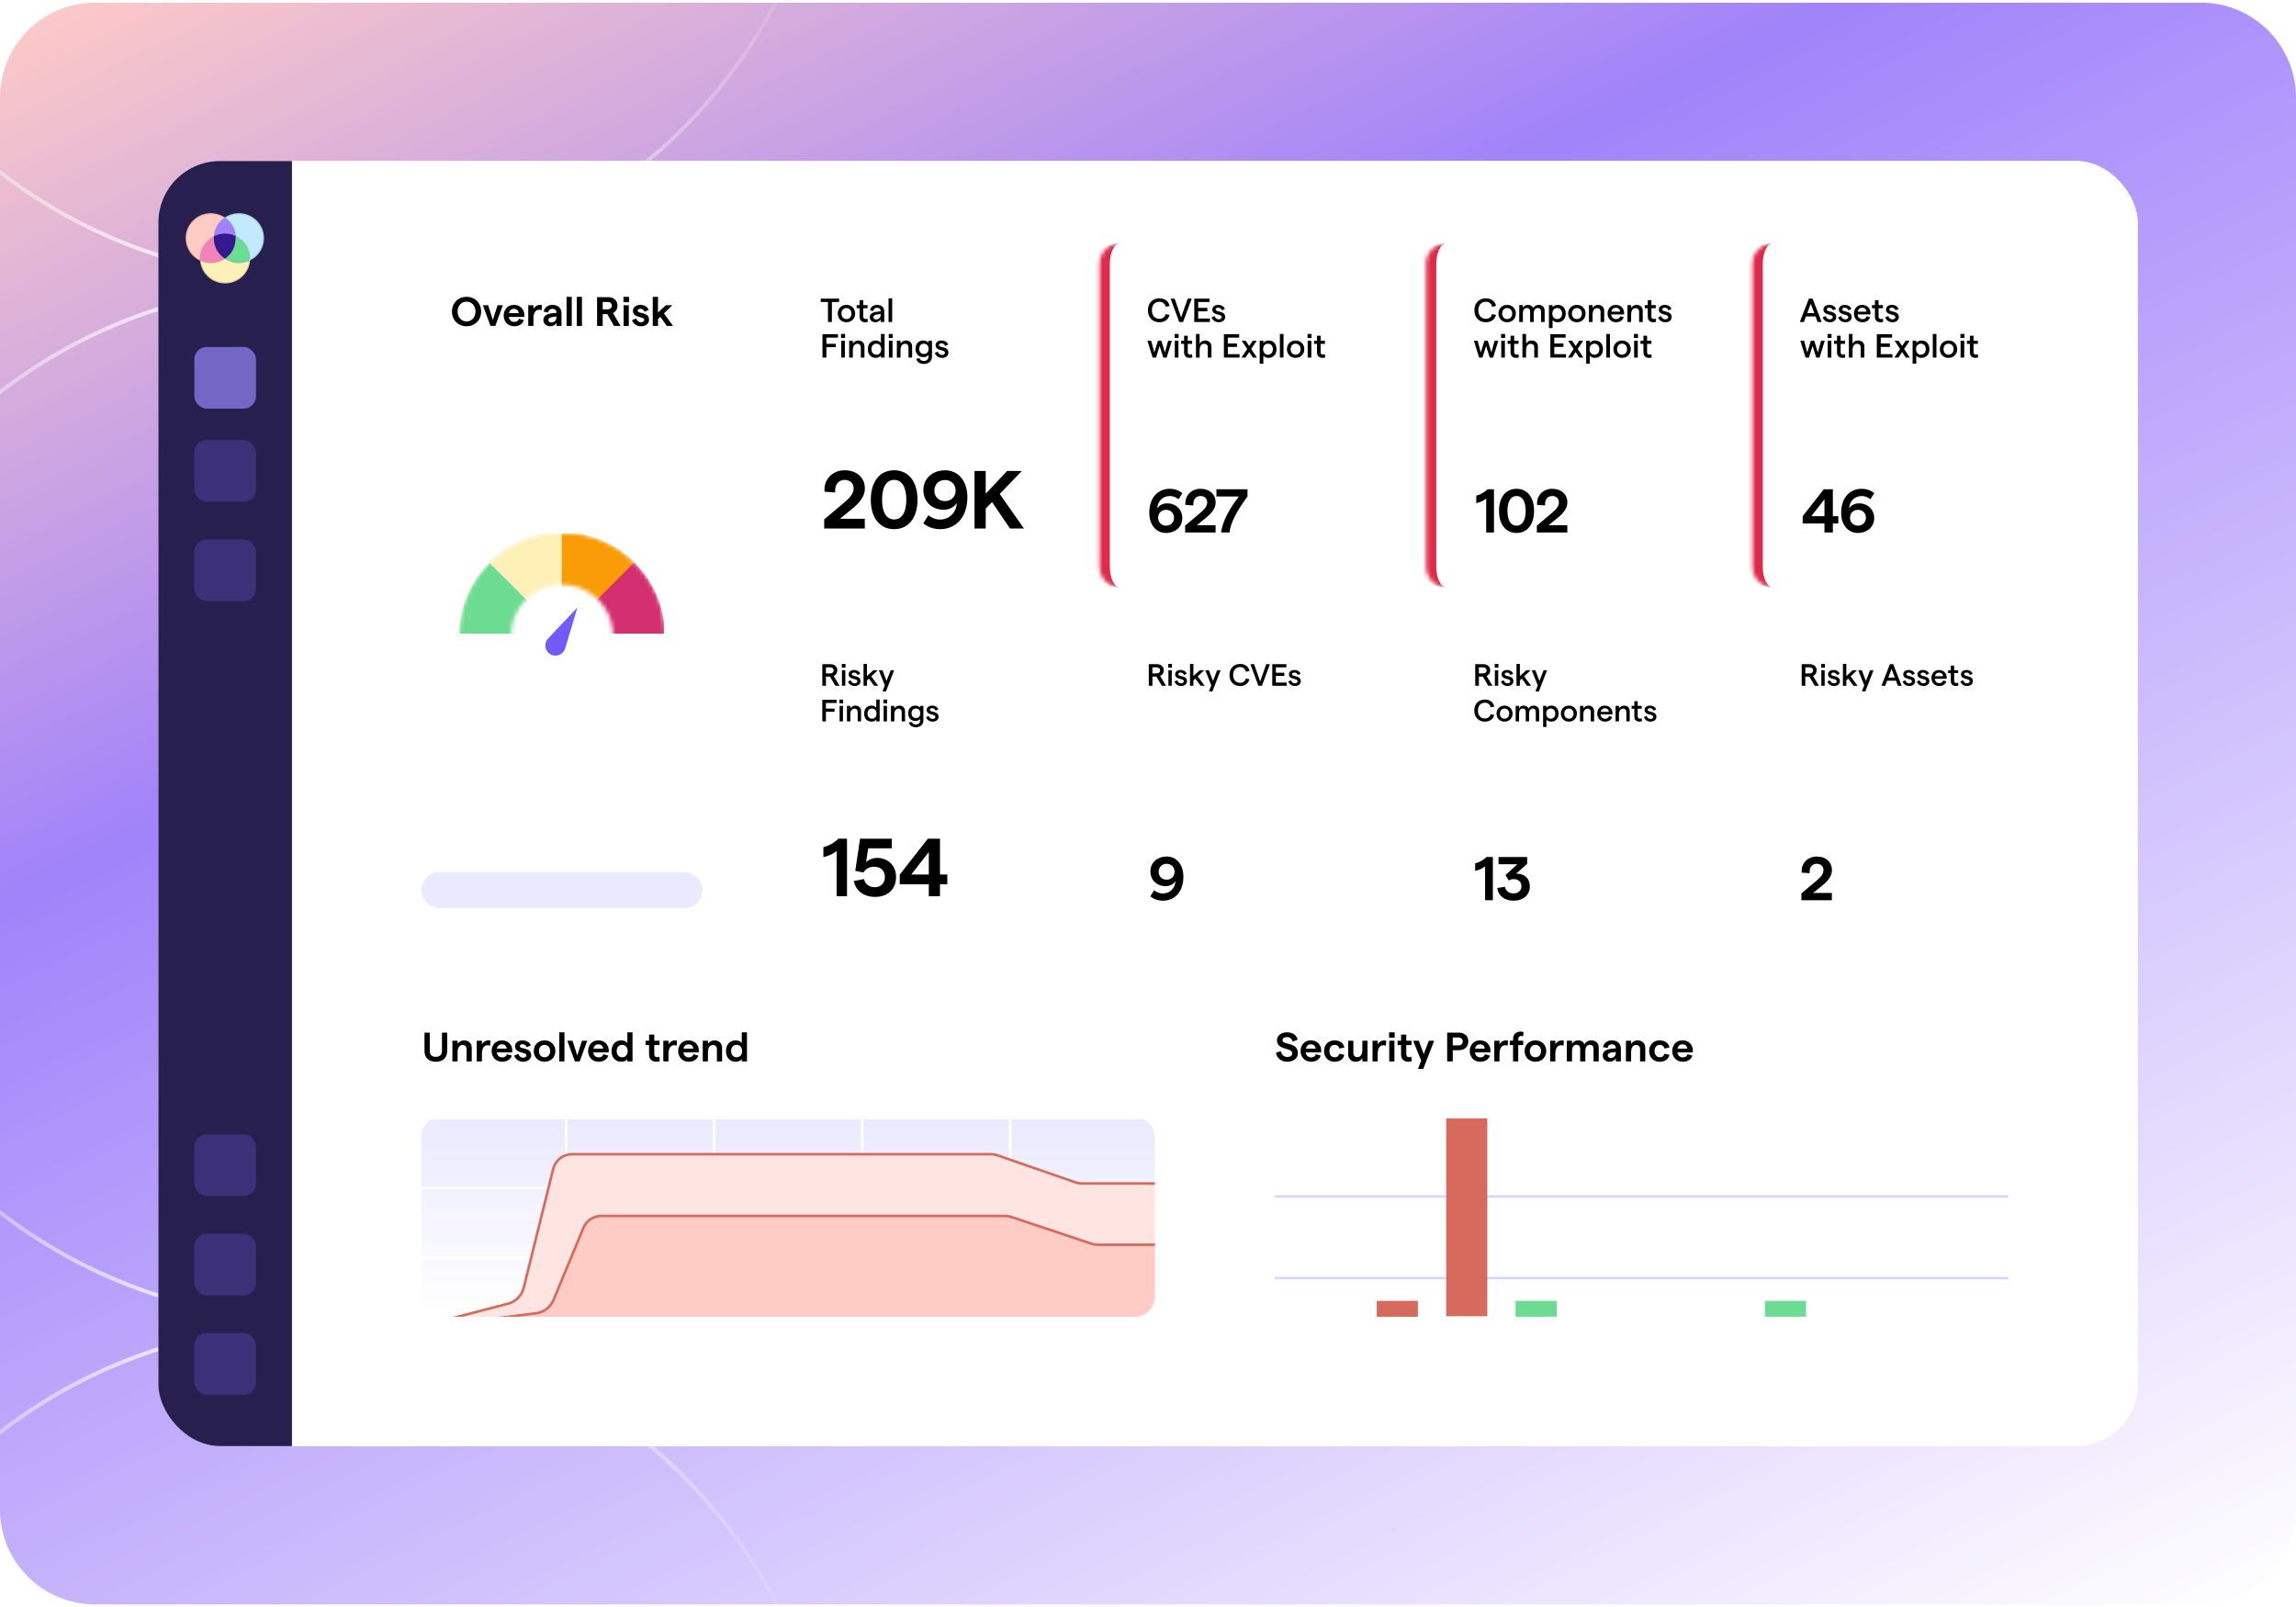 <?xml version="1.0" encoding="UTF-8"?> <svg xmlns="http://www.w3.org/2000/svg" width="580" height="406" viewBox="0 0 580 406" fill="none"><g clip-path="url(#clip0_152_1045)"><path d="M0 24.676C0 11.421 10.745 0.676 24 0.676H556C569.255 0.676 580 11.421 580 24.676V381.351C580 394.606 569.255 405.351 556 405.351H24C10.745 405.351 0 394.606 0 381.351V24.676Z" fill="url(#paint0_linear_152_1045)"></path><circle cx="80" cy="-60.133" r="130.904" stroke="url(#paint1_linear_152_1045)"></circle><circle cx="80" cy="202.676" r="130.904" stroke="url(#paint2_linear_152_1045)"></circle><circle cx="80" cy="465.484" r="130.904" stroke="url(#paint3_linear_152_1045)"></circle><g clip-path="url(#clip1_152_1045)"><rect width="500" height="324.675" transform="translate(40 40.676)" fill="white"></rect><rect width="33.766" height="324.675" transform="translate(40 40.676)" fill="#27204F"></rect><g clip-path="url(#clip2_152_1045)"><path d="M48.866 55.81C51.282 53.408 55.205 53.408 57.621 55.81C60.037 58.21 60.037 62.104 57.621 64.505C55.205 66.907 51.282 66.907 48.866 64.505C46.45 62.105 46.45 58.21 48.866 55.81Z" fill="#FFCCC5"></path><path d="M53.243 66.456C51.619 66.456 49.995 65.842 48.759 64.613C47.562 63.423 46.902 61.842 46.902 60.158C46.902 58.474 47.562 56.892 48.759 55.702C51.232 53.245 55.255 53.245 57.728 55.702C58.925 56.892 59.584 58.474 59.584 60.158C59.584 61.841 58.925 63.423 57.728 64.613C56.491 65.842 54.867 66.456 53.243 66.456ZM48.973 55.917C47.834 57.05 47.206 58.556 47.206 60.158C47.206 61.76 47.834 63.266 48.973 64.398C50.15 65.568 51.697 66.153 53.243 66.153C54.79 66.153 56.336 65.568 57.514 64.398C58.654 63.266 59.281 61.76 59.281 60.158C59.281 58.556 58.654 57.05 57.514 55.917C55.16 53.577 51.328 53.577 48.973 55.917Z" fill="#EEB3AB"></path><path d="M52.482 60.959C54.898 58.557 58.821 58.557 61.237 60.959C63.653 63.36 63.653 67.254 61.237 69.654C58.821 72.056 54.898 72.056 52.482 69.654C50.066 67.254 50.066 63.359 52.482 60.959Z" fill="#FFEFB8"></path><path d="M56.86 71.605C55.236 71.605 53.612 70.991 52.376 69.762C51.179 68.572 50.519 66.99 50.519 65.306C50.519 63.623 51.179 62.041 52.376 60.85C54.848 58.393 58.872 58.393 61.344 60.85C62.541 62.04 63.2 63.622 63.2 65.306C63.2 66.989 62.541 68.572 61.344 69.762C60.107 70.991 58.483 71.605 56.859 71.605H56.86ZM56.86 59.311C55.313 59.311 53.767 59.896 52.59 61.066C51.45 62.198 50.823 63.704 50.823 65.306C50.823 66.908 51.45 68.414 52.59 69.547C53.767 70.717 55.314 71.302 56.86 71.302C58.407 71.302 59.953 70.717 61.13 69.547C62.27 68.414 62.897 66.908 62.897 65.306C62.897 63.704 62.27 62.198 61.13 61.066C59.953 59.895 58.406 59.311 56.86 59.311Z" fill="#E0D19B"></path><path d="M55.974 55.81C58.39 53.408 62.313 53.408 64.729 55.81C67.145 58.21 67.145 62.104 64.729 64.505C62.313 66.907 58.39 66.907 55.974 64.505C53.558 62.104 53.558 58.21 55.974 55.81Z" fill="#C2E9FF"></path><path d="M60.352 66.456C58.728 66.456 57.104 65.842 55.867 64.613C54.67 63.423 54.011 61.842 54.011 60.158C54.011 58.474 54.67 56.892 55.867 55.702C58.34 53.245 62.363 53.245 64.836 55.702C66.033 56.892 66.692 58.474 66.692 60.158C66.692 61.842 66.033 63.423 64.836 64.613C63.599 65.842 61.975 66.456 60.351 66.456H60.352ZM60.352 54.162C58.805 54.162 57.259 54.747 56.082 55.917C54.942 57.05 54.315 58.556 54.315 60.158C54.315 61.76 54.942 63.266 56.082 64.398C58.436 66.739 62.268 66.739 64.623 64.398C65.762 63.266 66.39 61.76 66.39 60.158C66.39 58.556 65.762 57.05 64.623 55.917C63.446 54.747 61.899 54.162 60.353 54.162H60.352Z" fill="#A7D1EA"></path><path fill-rule="evenodd" clip-rule="evenodd" d="M54.03 59.666C54.179 57.658 55.233 55.976 56.797 54.938C58.379 55.966 59.438 57.658 59.554 59.602C59.67 61.546 58.459 63.724 56.816 65.208C54.949 63.959 53.881 61.673 54.03 59.666Z" fill="#A183F9"></path><path fill-rule="evenodd" clip-rule="evenodd" d="M59.553 59.603C59.399 61.784 58.498 63.566 56.8 65.379C54.934 66.636 52.542 66.794 50.543 65.86C50.384 64.066 50.996 62.223 52.376 60.851C52.873 60.356 53.433 59.961 54.031 59.665C56.034 59.202 57.331 59.062 59.553 59.603Z" fill="#F084B8"></path><path fill-rule="evenodd" clip-rule="evenodd" d="M63.181 65.798C63.32 64.024 62.73 62.222 61.361 60.865C60.827 60.335 60.199 59.904 59.554 59.602C57.407 58.999 56.44 58.757 54.053 59.68C53.914 61.454 54.549 63.225 55.913 64.582C56.204 64.872 56.423 65.08 56.8 65.379C58.705 66.662 61.155 66.798 63.181 65.798Z" fill="#6CDC92"></path><path d="M56.8 65.379C58.736 64.021 59.554 62.239 59.554 59.602C57.568 58.836 55.984 58.757 54.03 59.666C53.886 62.339 55.015 64.08 56.8 65.379Z" fill="#35198E"></path></g><g filter="url(#filter0_d_152_1045)"><rect x="49.091" y="86.101" width="15.584" height="15.584" rx="3.117" fill="#7466C5"></rect></g><rect x="49.091" y="111.2" width="15.584" height="15.584" rx="3.117" fill="#3C3178"></rect><rect x="49.091" y="136.299" width="15.584" height="15.584" rx="3.117" fill="#3C3178"></rect><rect x="49.091" y="286.582" width="15.584" height="15.584" rx="3.117" fill="#3C3178"></rect><rect x="49.091" y="311.681" width="15.584" height="15.584" rx="3.117" fill="#3C3178"></rect><rect x="49.091" y="336.78" width="15.584" height="15.584" rx="3.117" fill="#3C3178"></rect><rect width="466.234" height="324.675" transform="translate(73.766 40.676)" fill="white"></rect><g filter="url(#filter1_d_152_1045)"><path d="M94.546 66.65C94.546 63.781 96.871 61.455 99.74 61.455H184.156C187.025 61.455 189.351 63.781 189.351 66.65V236.13C189.351 238.999 187.025 241.325 184.156 241.325H99.74C96.871 241.325 94.546 238.999 94.546 236.13V66.65Z" fill="white" shape-rendering="crispEdges"></path><path d="M117.86 82.431C115.73 82.431 114.171 80.862 114.171 78.712C114.171 76.561 115.73 74.992 117.86 74.992C119.979 74.992 121.538 76.561 121.538 78.712C121.538 80.862 119.979 82.431 117.86 82.431ZM115.595 78.712C115.595 80.156 116.54 81.205 117.86 81.205C119.179 81.205 120.114 80.156 120.114 78.712C120.114 77.267 119.179 76.208 117.86 76.208C116.54 76.208 115.595 77.267 115.595 78.712ZM123.899 82.348L121.988 77.112H123.307L124.502 80.831L125.697 77.112H127.027L125.115 82.348H123.899ZM127.239 79.73C127.239 78.369 128.091 77.028 129.826 77.028C131.593 77.028 132.455 78.338 132.455 79.553C132.455 79.74 132.445 79.969 132.434 80.073H128.548C128.663 80.862 129.172 81.33 129.92 81.33C130.533 81.33 130.969 81.039 131.104 80.53L132.33 80.862C132.039 81.849 131.125 82.431 129.899 82.431C128.164 82.431 127.239 81.091 127.239 79.73ZM128.58 79.117H131.052C130.99 78.493 130.585 78.026 129.826 78.026C129.182 78.026 128.725 78.41 128.58 79.117ZM136.822 78.379C136.635 78.296 136.386 78.254 136.157 78.254C135.419 78.254 134.754 78.867 134.754 80.426V82.348H133.445V77.112H134.754V78.067C135.014 77.475 135.7 77.028 136.334 77.028C136.521 77.028 136.749 77.06 136.905 77.112L136.822 78.379ZM140.579 78.982C140.579 78.389 140.173 78.026 139.54 78.026C138.968 78.026 138.563 78.379 138.501 78.94L137.337 78.732C137.503 77.693 138.428 77.028 139.54 77.028C140.911 77.028 141.846 77.766 141.846 79.158V82.348H140.579V81.589C140.288 82.099 139.654 82.431 139.01 82.431C137.981 82.431 137.264 81.766 137.264 80.873C137.264 79.844 138.043 79.293 139.602 79.127L140.579 79.034V78.982ZM138.532 80.831C138.532 81.195 138.823 81.465 139.301 81.465C140.111 81.465 140.579 80.852 140.579 80.083V79.969L139.581 80.083C138.885 80.166 138.532 80.457 138.532 80.831ZM143.125 82.348V74.992H144.434V82.348H143.125ZM145.702 82.348V74.992H147.011V82.348H145.702ZM150.837 82.348L150.827 75.075H153.632C155.055 75.075 155.98 75.917 155.98 77.226C155.98 78.047 155.554 78.743 154.837 79.096L156.77 82.348H155.118L153.403 79.366H152.25V82.348H150.837ZM152.25 78.15H153.414C154.141 78.15 154.557 77.808 154.557 77.226C154.557 76.644 154.141 76.291 153.414 76.291H152.25V78.15ZM157.532 82.348V77.112H158.841V82.348H157.532ZM157.491 76.343V74.992H158.904V76.343H157.491ZM161.938 82.431C160.67 82.431 159.912 81.652 159.652 80.883L160.722 80.447C160.878 80.976 161.283 81.413 161.938 81.413C162.426 81.413 162.748 81.153 162.748 80.821C162.748 79.834 159.891 80.478 159.891 78.493C159.891 77.672 160.608 77.028 161.751 77.028C162.769 77.028 163.631 77.548 163.86 78.306L162.8 78.753C162.655 78.254 162.198 77.995 161.772 77.995C161.356 77.995 161.075 78.171 161.075 78.472C161.075 79.397 163.953 78.66 163.953 80.8C163.953 81.704 163.143 82.431 161.938 82.431ZM166.218 82.348H164.898V74.992H166.218V78.971L168.192 77.112H169.854L167.724 79.179L170.02 82.348H168.441L166.831 80.041L166.218 80.644V82.348Z" fill="black"></path><g clip-path="url(#clip3_152_1045)"><mask id="mask0_152_1045" style="mask-type:alpha" maskUnits="userSpaceOnUse" x="116" y="134" width="52" height="53"><circle cx="141.997" cy="160.566" r="19.415" stroke="black" stroke-width="13.118"></circle></mask><g mask="url(#mask0_152_1045)"><path d="M141.996 186.54C135.794 186.54 129.797 184.321 125.089 180.285C120.381 176.248 117.273 170.659 116.326 164.53C115.38 158.401 116.658 152.136 119.929 146.867C123.2 141.598 128.248 137.673 134.161 135.802C140.074 133.932 146.461 134.238 152.168 136.667C157.874 139.096 162.523 143.486 165.274 149.044C168.026 154.602 168.697 160.962 167.168 166.972C165.638 172.982 162.009 178.247 156.936 181.814L141.996 160.566L141.996 186.54Z" fill="#D32F71"></path><path d="M167.868 160.424C167.868 166.433 165.784 172.256 161.972 176.902C158.16 181.547 152.855 184.726 146.961 185.899C141.067 187.071 134.949 186.164 129.65 183.331C124.35 180.498 120.197 175.915 117.897 170.364C115.597 164.812 115.294 158.634 117.038 152.884C118.783 147.133 122.467 142.166 127.463 138.827C132.46 135.489 138.459 133.986 144.44 134.575C150.42 135.164 156.011 137.808 160.26 142.057L141.894 160.424H167.868Z" fill="#F99C07"></path><path d="M167.868 160.424C167.868 165.561 166.345 170.583 163.49 174.854C160.636 179.126 156.58 182.455 151.834 184.421C147.088 186.387 141.865 186.901 136.827 185.899C131.788 184.896 127.16 182.423 123.527 178.79C119.895 175.158 117.421 170.53 116.419 165.491C115.417 160.453 115.931 155.23 117.897 150.484C119.863 145.738 123.192 141.681 127.463 138.827C131.735 135.973 136.757 134.45 141.894 134.45L141.894 160.424H167.868Z" fill="#FFF0B8"></path><path d="M167.971 160.566C167.971 164.838 166.917 169.043 164.904 172.811C162.89 176.578 159.979 179.79 156.427 182.163C152.875 184.536 148.793 185.997 144.542 186.415C140.292 186.834 136.003 186.198 132.057 184.563C128.11 182.929 124.628 180.346 121.918 177.044C119.209 173.742 117.355 169.823 116.522 165.634C115.688 161.444 115.901 157.114 117.141 153.027C118.381 148.939 120.61 145.22 123.63 142.2L141.997 160.566H167.971Z" fill="#6CDC92"></path></g></g><path d="M145.854 153.492L142.776 163.814C142.302 165.401 140.47 166.13 139.036 165.302V165.302C137.601 164.474 137.317 162.523 138.455 161.319L145.854 153.492Z" fill="#7259F9"></path><rect x="106.438" y="220.341" width="71.019" height="9.091" rx="4.545" fill="#EAE9FE"></rect></g><g filter="url(#filter2_d_152_1045)"><path d="M195.297 66.65C195.297 63.781 197.623 61.455 200.492 61.455H266.623C269.492 61.455 271.818 63.781 271.818 66.65V143.222C271.818 146.091 269.492 148.417 266.623 148.417H200.492C197.623 148.417 195.297 146.091 195.297 143.222V66.65Z" fill="white" shape-rendering="crispEdges"></path><path d="M209.157 81.348V76.3H207.333V75.439H211.968V76.3H210.145V81.348H209.157ZM213.827 81.415C212.544 81.415 211.632 80.495 211.632 79.221C211.632 77.946 212.544 77.026 213.827 77.026C215.102 77.026 216.022 77.946 216.022 79.221C216.022 80.495 215.102 81.415 213.827 81.415ZM212.561 79.221C212.561 80.039 213.067 80.614 213.827 80.614C214.578 80.614 215.093 80.039 215.093 79.221C215.093 78.402 214.578 77.828 213.827 77.828C213.067 77.828 212.561 78.402 212.561 79.221ZM219.221 81.314C219.018 81.382 218.782 81.415 218.546 81.415C217.744 81.415 217.144 80.976 217.144 80.006V77.878H216.401V77.093H217.144V75.827H218.064V77.093H219.162V77.878H218.064V79.955C218.064 80.377 218.301 80.597 218.647 80.597C218.807 80.597 219.001 80.571 219.162 80.495L219.221 81.314ZM222.472 78.596C222.472 78.073 222.109 77.752 221.552 77.752C221.037 77.752 220.674 78.056 220.615 78.562L219.787 78.41C219.922 77.575 220.648 77.026 221.552 77.026C222.632 77.026 223.375 77.634 223.375 78.697V81.348H222.472V80.698C222.227 81.128 221.704 81.415 221.138 81.415C220.294 81.415 219.711 80.884 219.711 80.158C219.711 79.322 220.361 78.874 221.67 78.739L222.472 78.655V78.596ZM220.615 80.132C220.615 80.47 220.893 80.706 221.324 80.706C222.041 80.706 222.463 80.208 222.472 79.516V79.339L221.661 79.432C220.969 79.508 220.615 79.761 220.615 80.132ZM224.457 81.348V75.371H225.377V81.348H224.457ZM207.772 90.348V84.439H211.681V85.3H208.76V86.853H211.132V87.714H208.76V90.348H207.772ZM212.503 90.348V86.093H213.423V90.348H212.503ZM212.461 85.393V84.371H213.474V85.393H212.461ZM214.515 90.348V86.093H215.435V86.802C215.722 86.347 216.212 86.026 216.836 86.026C217.739 86.026 218.373 86.625 218.373 87.545V90.348H217.452V87.756C217.452 87.225 217.123 86.853 216.583 86.853C215.865 86.853 215.435 87.461 215.435 88.482V90.348H214.515ZM221.259 90.415C219.959 90.415 219.225 89.504 219.225 88.221C219.225 86.938 219.959 86.026 221.242 86.026C221.791 86.026 222.289 86.271 222.542 86.625V84.371H223.463V90.348H222.542V89.808C222.34 90.162 221.825 90.415 221.259 90.415ZM220.145 88.221C220.145 89.056 220.635 89.614 221.377 89.614C222.12 89.614 222.61 89.056 222.61 88.221C222.61 87.376 222.12 86.828 221.377 86.828C220.635 86.828 220.145 87.376 220.145 88.221ZM224.547 90.348V86.093H225.468V90.348H224.547ZM224.505 85.393V84.371H225.518V85.393H224.505ZM226.559 90.348V86.093H227.479V86.802C227.766 86.347 228.256 86.026 228.88 86.026C229.784 86.026 230.417 86.625 230.417 87.545V90.348H229.497V87.756C229.497 87.225 229.167 86.853 228.627 86.853C227.909 86.853 227.479 87.461 227.479 88.482V90.348H226.559ZM233.261 90.23C231.995 90.23 231.269 89.36 231.269 88.128C231.269 86.895 231.995 86.026 233.244 86.026C233.784 86.026 234.274 86.254 234.519 86.583V86.093H235.431V90.112C235.431 91.209 234.595 91.952 233.371 91.952C232.375 91.952 231.59 91.42 231.455 90.635L232.316 90.5C232.366 90.922 232.814 91.201 233.371 91.201C234.055 91.201 234.527 90.795 234.527 90.204V89.689C234.316 90.01 233.818 90.23 233.261 90.23ZM232.189 88.128C232.189 88.913 232.662 89.428 233.388 89.428C234.105 89.428 234.578 88.913 234.578 88.128C234.578 87.343 234.105 86.828 233.388 86.828C232.662 86.828 232.189 87.343 232.189 88.128ZM237.978 90.415C236.94 90.415 236.349 89.774 236.154 89.166L236.914 88.845C237.058 89.301 237.387 89.681 237.978 89.681C238.417 89.681 238.712 89.428 238.712 89.124C238.712 88.204 236.34 88.803 236.34 87.191C236.34 86.524 236.923 86.026 237.843 86.026C238.645 86.026 239.32 86.448 239.506 87.073L238.746 87.393C238.636 86.971 238.24 86.735 237.851 86.735C237.446 86.735 237.193 86.895 237.193 87.174C237.193 87.993 239.582 87.368 239.582 89.115C239.582 89.85 238.94 90.415 237.978 90.415Z" fill="black"></path><path d="M208.214 133.524L208.193 131.238L213.367 126.875C214.946 125.545 215.632 124.506 215.632 123.405C215.632 122.095 214.738 121.243 213.367 121.243C211.746 121.243 210.811 122.511 210.977 124.423L208.297 124.236C208.006 121.14 210.292 118.812 213.367 118.812C216.442 118.812 218.479 120.682 218.479 123.405C218.479 125.233 217.419 126.854 215.029 128.745L212.162 131.072H218.458V133.524H208.214ZM225.874 133.69C222.176 133.69 219.973 130.74 219.973 126.251C219.973 121.763 222.176 118.812 225.874 118.812C229.573 118.812 231.776 121.763 231.776 126.251C231.776 130.74 229.573 133.69 225.874 133.69ZM222.82 126.251C222.82 129.368 223.879 131.238 225.874 131.238C227.869 131.238 228.95 129.368 228.95 126.251C228.95 123.134 227.869 121.243 225.874 121.243C223.879 121.243 222.82 123.134 222.82 126.251ZM238.37 128.786C235.399 128.786 233.258 126.708 233.258 123.799C233.258 120.89 235.565 118.812 238.786 118.812C242.069 118.812 244.375 121.555 244.375 125.586C244.375 131.03 241.155 133.69 237.497 133.69C235.939 133.69 234.401 133.192 233.238 132.215L234.526 130.158C235.274 130.802 236.313 131.259 237.435 131.259C239.845 131.259 241.549 129.514 241.716 127.062C241.051 128.142 239.804 128.786 238.37 128.786ZM236.043 123.945C236.022 125.482 237.144 126.605 238.703 126.605C240.282 126.605 241.404 125.482 241.404 123.945C241.404 122.386 240.282 121.264 238.703 121.264C237.144 121.264 236.043 122.386 236.043 123.945ZM249.005 133.524H246.179V118.979H249.005V124.734L254.428 118.979H258.148L252.538 124.797L258.667 133.524H255.135L250.605 126.833L249.005 128.475V133.524Z" fill="black"></path></g><g filter="url(#filter3_d_152_1045)"><mask id="path-34-inside-1_152_1045" fill="white"><path d="M277.765 66.65C277.765 63.781 280.09 61.455 282.959 61.455H349.091C351.96 61.455 354.286 63.781 354.286 66.65V143.222C354.286 146.091 351.96 148.417 349.091 148.417H282.959C280.09 148.417 277.765 146.091 277.765 143.222V66.65Z"></path></mask><path d="M277.765 66.65C277.765 63.781 280.09 61.455 282.959 61.455H349.091C351.96 61.455 354.286 63.781 354.286 66.65V143.222C354.286 146.091 351.96 148.417 349.091 148.417H282.959C280.09 148.417 277.765 146.091 277.765 143.222V66.65Z" fill="white" shape-rendering="crispEdges"></path><path d="M277.765 61.455H354.286H277.765ZM354.286 148.417H277.765H354.286ZM282.959 148.417C278.656 148.417 275.167 144.928 275.167 140.625V69.247C275.167 64.944 278.656 61.455 282.959 61.455C281.525 61.455 280.362 63.781 280.362 66.65V143.222C280.362 146.091 281.525 148.417 282.959 148.417ZM354.286 61.455V148.417V61.455Z" fill="#DF2A4A" mask="url(#path-34-inside-1_152_1045)"></path><path d="M292.882 81.415C291.354 81.415 289.978 80.411 289.978 78.393C289.978 76.376 291.371 75.371 292.882 75.371C294.25 75.371 295.237 76.123 295.448 77.296L294.469 77.507C294.3 76.713 293.701 76.232 292.882 76.232C291.802 76.232 290.983 76.992 290.983 78.393C290.983 79.795 291.793 80.546 292.882 80.546C293.709 80.546 294.267 80.099 294.452 79.356L295.44 79.567C295.153 80.706 294.208 81.415 292.882 81.415ZM297.888 81.348L295.71 75.439H296.723L298.369 80.183L300.04 75.439H301.045L298.859 81.348H297.888ZM301.69 81.348V75.439H305.548V76.3H302.678V77.785H304.991V78.647H302.678V80.478H305.641V81.348H301.69ZM307.89 81.415C306.852 81.415 306.261 80.774 306.067 80.166L306.827 79.845C306.97 80.301 307.299 80.681 307.89 80.681C308.329 80.681 308.625 80.428 308.625 80.124C308.625 79.204 306.253 79.803 306.253 78.191C306.253 77.524 306.835 77.026 307.755 77.026C308.557 77.026 309.232 77.448 309.418 78.073L308.658 78.393C308.549 77.971 308.152 77.735 307.764 77.735C307.358 77.735 307.105 77.895 307.105 78.174C307.105 78.993 309.494 78.368 309.494 80.115C309.494 80.85 308.853 81.415 307.89 81.415ZM291.177 90.348L289.86 86.093H290.797L291.599 89.065L292.519 86.093H293.372L294.283 89.065L295.085 86.093H296.022L294.714 90.348H293.861L292.941 87.385L292.021 90.348H291.177ZM296.768 90.348V86.093H297.688V90.348H296.768ZM296.726 85.393V84.371H297.739V85.393H296.726ZM301.194 90.314C300.991 90.382 300.755 90.415 300.518 90.415C299.716 90.415 299.117 89.976 299.117 89.006V86.878H298.374V86.093H299.117V84.827H300.037V86.093H301.135V86.878H300.037V88.955C300.037 89.377 300.274 89.597 300.62 89.597C300.78 89.597 300.974 89.571 301.135 89.495L301.194 90.314ZM302.118 90.348V84.371H303.038V86.828C303.334 86.296 303.832 86.026 304.431 86.026C305.393 86.026 306.027 86.625 306.027 87.554V90.348H305.106V87.765C305.106 87.199 304.752 86.853 304.178 86.853C303.469 86.853 303.038 87.469 303.038 88.508V90.348H302.118ZM309.176 90.348V84.439H313.034V85.3H310.163V86.785H312.476V87.647H310.163V89.478H313.126V90.348H309.176ZM316.505 90.348L315.568 88.938L314.622 90.348H313.601L315.061 88.178L313.668 86.093H314.673L315.568 87.419L316.454 86.093H317.459L316.066 88.178L317.526 90.348H316.505ZM318.218 91.884V86.093H319.138V86.634C319.375 86.287 319.873 86.026 320.464 86.026C321.721 86.026 322.464 86.938 322.464 88.221C322.464 89.504 321.688 90.415 320.413 90.415C319.898 90.415 319.4 90.196 319.138 89.858V91.884H318.218ZM319.079 88.221C319.079 89.056 319.569 89.614 320.312 89.614C321.054 89.614 321.544 89.056 321.544 88.221C321.544 87.376 321.054 86.828 320.312 86.828C319.569 86.828 319.079 87.376 319.079 88.221ZM323.313 90.348V84.371H324.233V90.348H323.313ZM327.291 90.415C326.008 90.415 325.096 89.495 325.096 88.221C325.096 86.946 326.008 86.026 327.291 86.026C328.566 86.026 329.486 86.946 329.486 88.221C329.486 89.495 328.566 90.415 327.291 90.415ZM326.025 88.221C326.025 89.039 326.531 89.614 327.291 89.614C328.042 89.614 328.557 89.039 328.557 88.221C328.557 87.402 328.042 86.828 327.291 86.828C326.531 86.828 326.025 87.402 326.025 88.221ZM330.336 90.348V86.093H331.257V90.348H330.336ZM330.294 85.393V84.371H331.307V85.393H330.294ZM334.762 90.314C334.56 90.382 334.323 90.415 334.087 90.415C333.285 90.415 332.686 89.976 332.686 89.006V86.878H331.943V86.093H332.686V84.827H333.606V86.093H334.703V86.878H333.606V88.955C333.606 89.377 333.842 89.597 334.188 89.597C334.348 89.597 334.543 89.571 334.703 89.495L334.762 90.314Z" fill="black"></path><path d="M294.832 127.168C297.061 127.168 298.666 128.727 298.666 130.908C298.666 133.09 296.936 134.649 294.52 134.649C292.058 134.649 290.328 132.592 290.328 129.568C290.328 125.485 292.744 123.49 295.487 123.49C296.655 123.49 297.809 123.864 298.681 124.597L297.715 126.14C297.154 125.656 296.375 125.314 295.533 125.314C293.726 125.314 292.448 126.623 292.323 128.462C292.822 127.651 293.757 127.168 294.832 127.168ZM292.557 130.799C292.557 131.968 293.398 132.81 294.583 132.81C295.751 132.81 296.577 131.968 296.577 130.799C296.593 129.646 295.751 128.805 294.583 128.805C293.398 128.805 292.557 129.646 292.557 130.799ZM299.388 134.524L299.373 132.81L303.253 129.537C304.438 128.54 304.952 127.76 304.952 126.934C304.952 125.953 304.282 125.314 303.253 125.314C302.038 125.314 301.336 126.264 301.461 127.698L299.451 127.558C299.233 125.236 300.947 123.49 303.253 123.49C305.56 123.49 307.087 124.893 307.087 126.934C307.087 128.306 306.292 129.521 304.5 130.94L302.349 132.685H307.071V134.524H299.388ZM308.464 134.524C308.822 131.688 310.63 128.43 312.952 125.438H307.279V123.615H315.134V125.438C312.703 128.727 310.817 131.984 310.599 134.524H308.464Z" fill="black"></path></g><g filter="url(#filter4_d_152_1045)"><mask id="path-38-inside-2_152_1045" fill="white"><path d="M360.232 66.65C360.232 63.781 362.558 61.455 365.427 61.455H431.558C434.427 61.455 436.753 63.781 436.753 66.65V143.222C436.753 146.091 434.427 148.417 431.558 148.417H365.427C362.558 148.417 360.232 146.091 360.232 143.222V66.65Z"></path></mask><path d="M360.232 66.65C360.232 63.781 362.558 61.455 365.427 61.455H431.558C434.427 61.455 436.753 63.781 436.753 66.65V143.222C436.753 146.091 434.427 148.417 431.558 148.417H365.427C362.558 148.417 360.232 146.091 360.232 143.222V66.65Z" fill="white" shape-rendering="crispEdges"></path><path d="M360.232 61.455H436.753H360.232ZM436.753 148.417H360.232H436.753ZM365.427 148.417C361.123 148.417 357.635 144.928 357.635 140.625V69.247C357.635 64.944 361.123 61.455 365.427 61.455C363.992 61.455 362.83 63.781 362.83 66.65V143.222C362.83 146.091 363.992 148.417 365.427 148.417ZM436.753 61.455V148.417V61.455Z" fill="#DF2A4A" mask="url(#path-38-inside-2_152_1045)"></path><path d="M375.35 81.415C373.822 81.415 372.446 80.411 372.446 78.393C372.446 76.376 373.839 75.371 375.35 75.371C376.717 75.371 377.705 76.123 377.916 77.296L376.937 77.507C376.768 76.713 376.169 76.232 375.35 76.232C374.269 76.232 373.45 76.992 373.45 78.393C373.45 79.795 374.261 80.546 375.35 80.546C376.177 80.546 376.734 80.099 376.92 79.356L377.907 79.567C377.62 80.706 376.675 81.415 375.35 81.415ZM380.732 81.415C379.449 81.415 378.538 80.495 378.538 79.221C378.538 77.946 379.449 77.026 380.732 77.026C382.007 77.026 382.927 77.946 382.927 79.221C382.927 80.495 382.007 81.415 380.732 81.415ZM379.466 79.221C379.466 80.039 379.973 80.614 380.732 80.614C381.484 80.614 381.999 80.039 381.999 79.221C381.999 78.402 381.484 77.828 380.732 77.828C379.973 77.828 379.466 78.402 379.466 79.221ZM383.778 81.348V77.093H384.698V77.811C384.926 77.347 385.331 77.026 385.947 77.026C386.631 77.026 387.121 77.321 387.298 77.87C387.526 77.406 388.032 77.026 388.699 77.026C389.611 77.026 390.202 77.617 390.202 78.478V81.348H389.282V78.706C389.282 78.174 388.978 77.819 388.438 77.819C387.804 77.819 387.441 78.376 387.441 79.195V81.348H386.53V78.706C386.53 78.174 386.234 77.819 385.694 77.819C385.061 77.819 384.698 78.385 384.698 79.195V81.348H383.778ZM391.28 82.884V77.093H392.2V77.634C392.436 77.287 392.934 77.026 393.525 77.026C394.783 77.026 395.526 77.938 395.526 79.221C395.526 80.504 394.749 81.415 393.474 81.415C392.959 81.415 392.461 81.196 392.2 80.858V82.884H391.28ZM392.141 79.221C392.141 80.056 392.63 80.614 393.373 80.614C394.116 80.614 394.606 80.056 394.606 79.221C394.606 78.376 394.116 77.828 393.373 77.828C392.63 77.828 392.141 78.376 392.141 79.221ZM398.341 81.415C397.058 81.415 396.146 80.495 396.146 79.221C396.146 77.946 397.058 77.026 398.341 77.026C399.616 77.026 400.536 77.946 400.536 79.221C400.536 80.495 399.616 81.415 398.341 81.415ZM397.075 79.221C397.075 80.039 397.581 80.614 398.341 80.614C399.092 80.614 399.607 80.039 399.607 79.221C399.607 78.402 399.092 77.828 398.341 77.828C397.581 77.828 397.075 78.402 397.075 79.221ZM401.386 81.348V77.093H402.306V77.802C402.593 77.347 403.083 77.026 403.708 77.026C404.611 77.026 405.244 77.625 405.244 78.545V81.348H404.324V78.756C404.324 78.225 403.995 77.853 403.455 77.853C402.737 77.853 402.306 78.461 402.306 79.482V81.348H401.386ZM406.096 79.221C406.096 78.073 406.822 77.026 408.173 77.026C409.541 77.026 410.267 78.022 410.267 79.06C410.267 79.187 410.258 79.364 410.25 79.44H407C407.084 80.174 407.557 80.63 408.232 80.63C408.789 80.63 409.186 80.369 409.296 79.904L410.165 80.124C409.937 80.943 409.211 81.415 408.215 81.415C406.865 81.415 406.096 80.369 406.096 79.221ZM407.042 78.739H409.287C409.228 78.165 408.848 77.752 408.173 77.752C407.591 77.752 407.177 78.106 407.042 78.739ZM411.122 81.348V77.093H412.042V77.802C412.329 77.347 412.819 77.026 413.444 77.026C414.347 77.026 414.98 77.625 414.98 78.545V81.348H414.06V78.756C414.06 78.225 413.731 77.853 413.19 77.853C412.473 77.853 412.042 78.461 412.042 79.482V81.348H411.122ZM418.326 81.314C418.123 81.382 417.887 81.415 417.651 81.415C416.849 81.415 416.249 80.976 416.249 80.006V77.878H415.507V77.093H416.249V75.827H417.17V77.093H418.267V77.878H417.17V79.955C417.17 80.377 417.406 80.597 417.752 80.597C417.912 80.597 418.107 80.571 418.267 80.495L418.326 81.314ZM420.686 81.415C419.648 81.415 419.057 80.774 418.863 80.166L419.623 79.845C419.766 80.301 420.095 80.681 420.686 80.681C421.125 80.681 421.421 80.428 421.421 80.124C421.421 79.204 419.049 79.803 419.049 78.191C419.049 77.524 419.631 77.026 420.551 77.026C421.353 77.026 422.029 77.448 422.214 78.073L421.455 78.393C421.345 77.971 420.948 77.735 420.56 77.735C420.155 77.735 419.901 77.895 419.901 78.174C419.901 78.993 422.29 78.368 422.29 80.115C422.29 80.85 421.649 81.415 420.686 81.415ZM373.644 90.348L372.328 86.093H373.265L374.067 89.065L374.987 86.093H375.839L376.751 89.065L377.553 86.093H378.49L377.181 90.348H376.329L375.409 87.385L374.489 90.348H373.644ZM379.235 90.348V86.093H380.156V90.348H379.235ZM379.193 85.393V84.371H380.206V85.393H379.193ZM383.661 90.314C383.459 90.382 383.222 90.415 382.986 90.415C382.184 90.415 381.585 89.976 381.585 89.006V86.878H380.842V86.093H381.585V84.827H382.505V86.093H383.602V86.878H382.505V88.955C382.505 89.377 382.741 89.597 383.087 89.597C383.248 89.597 383.442 89.571 383.602 89.495L383.661 90.314ZM384.586 90.348V84.371H385.506V86.828C385.801 86.296 386.299 86.026 386.899 86.026C387.861 86.026 388.494 86.625 388.494 87.554V90.348H387.574V87.765C387.574 87.199 387.219 86.853 386.645 86.853C385.936 86.853 385.506 87.469 385.506 88.508V90.348H384.586ZM391.643 90.348V84.439H395.501V85.3H392.631V86.785H394.944V87.647H392.631V89.478H395.594V90.348H391.643ZM398.972 90.348L398.035 88.938L397.09 90.348H396.068L397.529 88.178L396.136 86.093H397.14L398.035 87.419L398.922 86.093H399.926L398.533 88.178L399.994 90.348H398.972ZM400.686 91.884V86.093H401.606V86.634C401.842 86.287 402.34 86.026 402.931 86.026C404.189 86.026 404.932 86.938 404.932 88.221C404.932 89.504 404.155 90.415 402.88 90.415C402.365 90.415 401.867 90.196 401.606 89.858V91.884H400.686ZM401.547 88.221C401.547 89.056 402.036 89.614 402.779 89.614C403.522 89.614 404.012 89.056 404.012 88.221C404.012 87.376 403.522 86.828 402.779 86.828C402.036 86.828 401.547 87.376 401.547 88.221ZM405.78 90.348V84.371H406.7V90.348H405.78ZM409.759 90.415C408.475 90.415 407.564 89.495 407.564 88.221C407.564 86.946 408.475 86.026 409.759 86.026C411.033 86.026 411.953 86.946 411.953 88.221C411.953 89.495 411.033 90.415 409.759 90.415ZM408.492 88.221C408.492 89.039 408.999 89.614 409.759 89.614C410.51 89.614 411.025 89.039 411.025 88.221C411.025 87.402 410.51 86.828 409.759 86.828C408.999 86.828 408.492 87.402 408.492 88.221ZM412.804 90.348V86.093H413.724V90.348H412.804ZM412.762 85.393V84.371H413.775V85.393H412.762ZM417.23 90.314C417.027 90.382 416.791 90.415 416.554 90.415C415.752 90.415 415.153 89.976 415.153 89.006V86.878H414.41V86.093H415.153V84.827H416.073V86.093H417.171V86.878H416.073V88.955C416.073 89.377 416.31 89.597 416.656 89.597C416.816 89.597 417.01 89.571 417.171 89.495L417.23 90.314Z" fill="black"></path><path d="M375.433 125.953C374.685 126.545 373.89 126.919 372.924 127.106V125.22C373.937 124.986 374.981 124.394 375.776 123.615H377.397V134.524H375.433V125.953ZM383.098 134.649C380.324 134.649 378.672 132.436 378.672 129.069C378.672 125.703 380.324 123.49 383.098 123.49C385.872 123.49 387.524 125.703 387.524 129.069C387.524 132.436 385.872 134.649 383.098 134.649ZM380.807 129.069C380.807 131.407 381.602 132.81 383.098 132.81C384.594 132.81 385.404 131.407 385.404 129.069C385.404 126.732 384.594 125.314 383.098 125.314C381.602 125.314 380.807 126.732 380.807 129.069ZM388.234 134.524L388.219 132.81L392.099 129.537C393.284 128.54 393.798 127.76 393.798 126.934C393.798 125.953 393.128 125.314 392.099 125.314C390.884 125.314 390.182 126.264 390.307 127.698L388.297 127.558C388.079 125.236 389.793 123.49 392.099 123.49C394.406 123.49 395.933 124.893 395.933 126.934C395.933 128.306 395.138 129.521 393.346 130.94L391.195 132.685H395.917V134.524H388.234Z" fill="black"></path></g><g filter="url(#filter5_d_152_1045)"><mask id="path-42-inside-3_152_1045" fill="white"><path d="M442.7 66.65C442.7 63.781 445.025 61.455 447.894 61.455H514.026C516.895 61.455 519.221 63.781 519.221 66.65V143.222C519.221 146.091 516.895 148.417 514.026 148.417H447.894C445.025 148.417 442.7 146.091 442.7 143.222V66.65Z"></path></mask><path d="M442.7 66.65C442.7 63.781 445.025 61.455 447.894 61.455H514.026C516.895 61.455 519.221 63.781 519.221 66.65V143.222C519.221 146.091 516.895 148.417 514.026 148.417H447.894C445.025 148.417 442.7 146.091 442.7 143.222V66.65Z" fill="white" shape-rendering="crispEdges"></path><path d="M442.7 61.455H519.221H442.7ZM519.221 148.417H442.7H519.221ZM447.894 148.417C443.591 148.417 440.102 144.928 440.102 140.625V69.247C440.102 64.944 443.591 61.455 447.894 61.455C446.46 61.455 445.297 63.781 445.297 66.65V143.222C445.297 146.091 446.46 148.417 447.894 148.417ZM519.221 61.455V148.417V61.455Z" fill="#DF2A4A" mask="url(#path-42-inside-3_152_1045)"></path><path d="M457.42 76.739L456.526 79.102H458.315L457.42 76.739ZM454.66 81.348L456.956 75.439H457.876L460.181 81.348H459.159L458.636 79.955H456.205L455.681 81.348H454.66ZM462.257 81.415C461.218 81.415 460.628 80.774 460.433 80.166L461.193 79.845C461.337 80.301 461.666 80.681 462.257 80.681C462.696 80.681 462.991 80.428 462.991 80.124C462.991 79.204 460.619 79.803 460.619 78.191C460.619 77.524 461.202 77.026 462.122 77.026C462.924 77.026 463.599 77.448 463.785 78.073L463.025 78.393C462.915 77.971 462.518 77.735 462.13 77.735C461.725 77.735 461.472 77.895 461.472 78.174C461.472 78.993 463.861 78.368 463.861 80.115C463.861 80.85 463.219 81.415 462.257 81.415ZM466.156 81.415C465.118 81.415 464.527 80.774 464.333 80.166L465.092 79.845C465.236 80.301 465.565 80.681 466.156 80.681C466.595 80.681 466.89 80.428 466.89 80.124C466.89 79.204 464.518 79.803 464.518 78.191C464.518 77.524 465.101 77.026 466.021 77.026C466.823 77.026 467.498 77.448 467.684 78.073L466.924 78.393C466.815 77.971 466.418 77.735 466.029 77.735C465.624 77.735 465.371 77.895 465.371 78.174C465.371 78.993 467.76 78.368 467.76 80.115C467.76 80.85 467.118 81.415 466.156 81.415ZM468.334 79.221C468.334 78.073 469.06 77.026 470.41 77.026C471.778 77.026 472.504 78.022 472.504 79.06C472.504 79.187 472.496 79.364 472.487 79.44H469.237C469.322 80.174 469.794 80.63 470.47 80.63C471.027 80.63 471.423 80.369 471.533 79.904L472.403 80.124C472.175 80.943 471.449 81.415 470.453 81.415C469.102 81.415 468.334 80.369 468.334 79.221ZM469.279 78.739H471.525C471.466 78.165 471.086 77.752 470.41 77.752C469.828 77.752 469.414 78.106 469.279 78.739ZM475.708 81.314C475.505 81.382 475.269 81.415 475.033 81.415C474.231 81.415 473.631 80.976 473.631 80.006V77.878H472.888V77.093H473.631V75.827H474.551V77.093H475.649V77.878H474.551V79.955C474.551 80.377 474.788 80.597 475.134 80.597C475.294 80.597 475.488 80.571 475.649 80.495L475.708 81.314ZM478.068 81.415C477.03 81.415 476.439 80.774 476.245 80.166L477.005 79.845C477.148 80.301 477.477 80.681 478.068 80.681C478.507 80.681 478.803 80.428 478.803 80.124C478.803 79.204 476.431 79.803 476.431 78.191C476.431 77.524 477.013 77.026 477.933 77.026C478.735 77.026 479.41 77.448 479.596 78.073L478.836 78.393C478.727 77.971 478.33 77.735 477.942 77.735C477.536 77.735 477.283 77.895 477.283 78.174C477.283 78.993 479.672 78.368 479.672 80.115C479.672 80.85 479.031 81.415 478.068 81.415ZM456.112 90.348L454.795 86.093H455.732L456.534 89.065L457.454 86.093H458.307L459.219 89.065L460.02 86.093H460.957L459.649 90.348H458.796L457.876 87.385L456.956 90.348H456.112ZM461.703 90.348V86.093H462.623V90.348H461.703ZM461.661 85.393V84.371H462.674V85.393H461.661ZM466.129 90.314C465.926 90.382 465.69 90.415 465.453 90.415C464.652 90.415 464.052 89.976 464.052 89.006V86.878H463.309V86.093H464.052V84.827H464.972V86.093H466.07V86.878H464.972V88.955C464.972 89.377 465.209 89.597 465.555 89.597C465.715 89.597 465.909 89.571 466.07 89.495L466.129 90.314ZM467.053 90.348V84.371H467.973V86.828C468.269 86.296 468.767 86.026 469.366 86.026C470.329 86.026 470.962 86.625 470.962 87.554V90.348H470.042V87.765C470.042 87.199 469.687 86.853 469.113 86.853C468.404 86.853 467.973 87.469 467.973 88.508V90.348H467.053ZM474.111 90.348V84.439H477.969V85.3H475.098V86.785H477.411V87.647H475.098V89.478H478.061V90.348H474.111ZM481.44 90.348L480.503 88.938L479.557 90.348H478.536L479.996 88.178L478.603 86.093H479.608L480.503 87.419L481.389 86.093H482.394L481.001 88.178L482.461 90.348H481.44ZM483.153 91.884V86.093H484.073V86.634C484.31 86.287 484.808 86.026 485.399 86.026C486.656 86.026 487.399 86.938 487.399 88.221C487.399 89.504 486.623 90.415 485.348 90.415C484.833 90.415 484.335 90.196 484.073 89.858V91.884H483.153ZM484.014 88.221C484.014 89.056 484.504 89.614 485.247 89.614C485.99 89.614 486.479 89.056 486.479 88.221C486.479 87.376 485.99 86.828 485.247 86.828C484.504 86.828 484.014 87.376 484.014 88.221ZM488.248 90.348V84.371H489.168V90.348H488.248ZM492.226 90.415C490.943 90.415 490.031 89.495 490.031 88.221C490.031 86.946 490.943 86.026 492.226 86.026C493.501 86.026 494.421 86.946 494.421 88.221C494.421 89.495 493.501 90.415 492.226 90.415ZM490.96 88.221C490.96 89.039 491.466 89.614 492.226 89.614C492.977 89.614 493.492 89.039 493.492 88.221C493.492 87.402 492.977 86.828 492.226 86.828C491.466 86.828 490.96 87.402 490.96 88.221ZM495.271 90.348V86.093H496.192V90.348H495.271ZM495.229 85.393V84.371H496.242V85.393H495.229ZM499.697 90.314C499.495 90.382 499.258 90.415 499.022 90.415C498.22 90.415 497.621 89.976 497.621 89.006V86.878H496.878V86.093H497.621V84.827H498.541V86.093H499.638V86.878H498.541V88.955C498.541 89.377 498.777 89.597 499.123 89.597C499.284 89.597 499.478 89.571 499.638 89.495L499.697 90.314Z" fill="black"></path><path d="M460.883 134.524V132.249H455.382V130.41L460.712 123.615H463.003V130.41H464.39V132.249H463.003V134.524H460.883ZM457.564 130.41H460.883V126.14L457.564 130.41ZM469.607 127.168C471.836 127.168 473.441 128.727 473.441 130.908C473.441 133.09 471.711 134.649 469.296 134.649C466.833 134.649 465.103 132.592 465.103 129.568C465.103 125.485 467.519 123.49 470.262 123.49C471.431 123.49 472.584 123.864 473.457 124.597L472.49 126.14C471.929 125.656 471.15 125.314 470.309 125.314C468.501 125.314 467.223 126.623 467.098 128.462C467.597 127.651 468.532 127.168 469.607 127.168ZM467.332 130.799C467.332 131.968 468.174 132.81 469.358 132.81C470.527 132.81 471.353 131.968 471.353 130.799C471.368 129.646 470.527 128.805 469.358 128.805C468.174 128.805 467.332 129.646 467.332 130.799Z" fill="black"></path></g><g filter="url(#filter6_d_152_1045)"><path d="M195.297 159.558C195.297 156.689 197.623 154.363 200.492 154.363H266.623C269.492 154.363 271.818 156.689 271.818 159.558V236.13C271.818 238.999 269.492 241.325 266.623 241.325H200.492C197.623 241.325 195.297 238.999 195.297 236.13V159.558Z" fill="white" shape-rendering="crispEdges"></path><path d="M207.735 173.256L207.728 167.802H209.777C210.829 167.802 211.515 168.417 211.515 169.368C211.515 170.007 211.172 170.537 210.595 170.786L212.091 173.256H211.024L209.66 170.942H208.647V173.256H207.735ZM208.647 170.139H209.644C210.244 170.139 210.587 169.859 210.587 169.368C210.587 168.885 210.244 168.596 209.644 168.596H208.647V170.139ZM212.688 173.256V169.329H213.537V173.256H212.688ZM212.649 168.682V167.739H213.584V168.682H212.649ZM215.901 173.318C214.942 173.318 214.397 172.726 214.218 172.165L214.919 171.869C215.051 172.29 215.355 172.641 215.901 172.641C216.306 172.641 216.579 172.407 216.579 172.126C216.579 171.277 214.389 171.83 214.389 170.342C214.389 169.726 214.927 169.267 215.776 169.267C216.516 169.267 217.14 169.656 217.311 170.233L216.61 170.529C216.509 170.139 216.142 169.921 215.784 169.921C215.41 169.921 215.176 170.069 215.176 170.326C215.176 171.082 217.381 170.505 217.381 172.118C217.381 172.796 216.789 173.318 215.901 173.318ZM219.001 173.256H218.144V167.739H219.001V170.809L220.622 169.329H221.721L220.092 170.88L221.846 173.256H220.809L219.492 171.448L219.001 171.908V173.256ZM225 169.329H225.873L223.808 174.674H222.935L223.527 173.139L222 169.329H222.919L223.948 172.048L225 169.329ZM207.728 182.256V176.802H211.335V177.596H208.639V179.03H210.829V179.825H208.639V182.256H207.728ZM212.095 182.256V178.329H212.944V182.256H212.095ZM212.056 177.682V176.739H212.991V177.682H212.056ZM213.951 182.256V178.329H214.801V178.983C215.066 178.563 215.518 178.267 216.094 178.267C216.928 178.267 217.512 178.82 217.512 179.669V182.256H216.663V179.864C216.663 179.373 216.359 179.03 215.86 179.03C215.198 179.03 214.801 179.591 214.801 180.534V182.256H213.951ZM220.177 182.318C218.977 182.318 218.299 181.477 218.299 180.293C218.299 179.108 218.977 178.267 220.161 178.267C220.668 178.267 221.128 178.493 221.361 178.82V176.739H222.211V182.256H221.361V181.757C221.174 182.085 220.699 182.318 220.177 182.318ZM219.148 180.293C219.148 181.064 219.6 181.578 220.286 181.578C220.972 181.578 221.424 181.064 221.424 180.293C221.424 179.513 220.972 179.007 220.286 179.007C219.6 179.007 219.148 179.513 219.148 180.293ZM223.212 182.256V178.329H224.062V182.256H223.212ZM223.173 177.682V176.739H224.108V177.682H223.173ZM225.069 182.256V178.329H225.918V178.983C226.183 178.563 226.635 178.267 227.212 178.267C228.046 178.267 228.63 178.82 228.63 179.669V182.256H227.781V179.864C227.781 179.373 227.477 179.03 226.978 179.03C226.316 179.03 225.918 179.591 225.918 180.534V182.256H225.069ZM231.256 182.147C230.087 182.147 229.417 181.344 229.417 180.207C229.417 179.069 230.087 178.267 231.24 178.267C231.739 178.267 232.191 178.477 232.417 178.781V178.329H233.258V182.038C233.258 183.051 232.487 183.737 231.357 183.737C230.437 183.737 229.713 183.246 229.588 182.521L230.383 182.396C230.43 182.786 230.843 183.043 231.357 183.043C231.988 183.043 232.424 182.669 232.424 182.124V181.648C232.23 181.944 231.77 182.147 231.256 182.147ZM230.266 180.207C230.266 180.931 230.702 181.407 231.373 181.407C232.035 181.407 232.471 180.931 232.471 180.207C232.471 179.482 232.035 179.007 231.373 179.007C230.702 179.007 230.266 179.482 230.266 180.207ZM235.61 182.318C234.651 182.318 234.106 181.726 233.926 181.165L234.628 180.869C234.76 181.29 235.064 181.641 235.61 181.641C236.015 181.641 236.287 181.407 236.287 181.126C236.287 180.277 234.098 180.83 234.098 179.342C234.098 178.726 234.635 178.267 235.485 178.267C236.225 178.267 236.848 178.656 237.02 179.233L236.319 179.529C236.217 179.139 235.851 178.921 235.493 178.921C235.119 178.921 234.885 179.069 234.885 179.326C234.885 180.082 237.09 179.505 237.09 181.118C237.09 181.796 236.498 182.318 235.61 182.318Z" fill="black"></path><path d="M211.345 215.004C210.348 215.793 209.288 216.292 208 216.541V214.027C209.35 213.715 210.742 212.926 211.802 211.887H213.963V226.432H211.345V215.004ZM221.082 226.599C218.215 226.599 216.095 224.998 215.7 222.567L218.256 222.089C218.526 223.357 219.565 224.147 220.978 224.147C222.516 224.147 223.534 223.108 223.534 221.57C223.534 219.97 222.474 218.973 220.812 218.973C219.648 218.973 218.755 219.471 218.09 220.448L216.053 220.011L217.259 211.887H225.279V214.318H219.316L218.776 217.788C219.441 217.186 220.5 216.749 221.518 216.749C224.386 216.749 226.36 218.702 226.36 221.57C226.36 224.604 224.282 226.599 221.082 226.599ZM234.625 226.432V223.398H227.29V220.947L234.396 211.887H237.451V220.947H239.3V223.398H237.451V226.432H234.625ZM230.199 220.947H234.625V215.253L230.199 220.947Z" fill="black"></path></g><g filter="url(#filter7_d_152_1045)"><path d="M277.765 159.558C277.765 156.689 280.09 154.363 282.959 154.363H349.091C351.96 154.363 354.286 156.689 354.286 159.558V236.13C354.286 238.999 351.96 241.325 349.091 241.325H282.959C280.09 241.325 277.765 238.999 277.765 236.13V159.558Z" fill="white" shape-rendering="crispEdges"></path><path d="M290.203 173.256L290.195 167.802H292.245C293.296 167.802 293.982 168.417 293.982 169.368C293.982 170.007 293.639 170.537 293.063 170.786L294.559 173.256H293.491L292.128 170.942H291.115V173.256H290.203ZM291.115 170.139H292.112C292.712 170.139 293.055 169.859 293.055 169.368C293.055 168.885 292.712 168.596 292.112 168.596H291.115V170.139ZM295.156 173.256V169.329H296.005V173.256H295.156ZM295.117 168.682V167.739H296.052V168.682H295.117ZM298.368 173.318C297.41 173.318 296.864 172.726 296.685 172.165L297.386 171.869C297.519 172.29 297.823 172.641 298.368 172.641C298.773 172.641 299.046 172.407 299.046 172.126C299.046 171.277 296.857 171.83 296.857 170.342C296.857 169.726 297.394 169.267 298.244 169.267C298.984 169.267 299.607 169.656 299.779 170.233L299.077 170.529C298.976 170.139 298.61 169.921 298.251 169.921C297.877 169.921 297.644 170.069 297.644 170.326C297.644 171.082 299.849 170.505 299.849 172.118C299.849 172.796 299.257 173.318 298.368 173.318ZM301.469 173.256H300.612V167.739H301.469V170.809L303.09 169.329H304.188L302.56 170.88L304.313 173.256H303.277L301.96 171.448L301.469 171.908V173.256ZM307.468 169.329H308.34L306.275 174.674H305.403L305.995 173.139L304.468 169.329H305.387L306.416 172.048L307.468 169.329ZM313.264 173.318C311.853 173.318 310.583 172.391 310.583 170.529C310.583 168.667 311.869 167.739 313.264 167.739C314.526 167.739 315.438 168.433 315.633 169.516L314.729 169.711C314.573 168.978 314.02 168.534 313.264 168.534C312.266 168.534 311.51 169.235 311.51 170.529C311.51 171.822 312.258 172.516 313.264 172.516C314.027 172.516 314.542 172.103 314.713 171.417L315.625 171.612C315.36 172.664 314.487 173.318 313.264 173.318ZM317.884 173.256L315.874 167.802H316.809L318.329 172.181L319.871 167.802H320.799L318.78 173.256H317.884ZM321.394 173.256V167.802H324.955V168.596H322.306V169.968H324.441V170.763H322.306V172.454H325.041V173.256H321.394ZM327.117 173.318C326.159 173.318 325.613 172.726 325.434 172.165L326.135 171.869C326.268 172.29 326.572 172.641 327.117 172.641C327.522 172.641 327.795 172.407 327.795 172.126C327.795 171.277 325.606 171.83 325.606 170.342C325.606 169.726 326.143 169.267 326.993 169.267C327.733 169.267 328.356 169.656 328.528 170.233L327.826 170.529C327.725 170.139 327.359 169.921 327 169.921C326.626 169.921 326.393 170.069 326.393 170.326C326.393 171.082 328.598 170.505 328.598 172.118C328.598 172.796 328.006 173.318 327.117 173.318Z" fill="black"></path><path d="M294.438 223.879C292.21 223.879 290.605 222.321 290.605 220.139C290.605 217.957 292.335 216.399 294.75 216.399C297.212 216.399 298.942 218.456 298.942 221.479C298.942 225.562 296.527 227.557 293.784 227.557C292.615 227.557 291.462 227.183 290.589 226.45L291.555 224.908C292.116 225.391 292.896 225.734 293.737 225.734C295.545 225.734 296.823 224.424 296.947 222.586C296.449 223.396 295.514 223.879 294.438 223.879ZM292.693 220.248C292.677 221.401 293.519 222.243 294.688 222.243C295.872 222.243 296.714 221.401 296.714 220.248C296.714 219.079 295.872 218.237 294.688 218.237C293.519 218.237 292.693 219.079 292.693 220.248Z" fill="black"></path></g><g filter="url(#filter8_d_152_1045)"><path d="M360.232 159.558C360.232 156.689 362.558 154.363 365.427 154.363H431.558C434.427 154.363 436.753 156.689 436.753 159.558V236.13C436.753 238.999 434.427 241.325 431.558 241.325H365.427C362.558 241.325 360.232 238.999 360.232 236.13V159.558Z" fill="white" shape-rendering="crispEdges"></path><path d="M372.67 173.256L372.663 167.802H374.712C375.764 167.802 376.45 168.417 376.45 169.368C376.45 170.007 376.107 170.537 375.53 170.786L377.026 173.256H375.959L374.595 170.942H373.582V173.256H372.67ZM373.582 170.139H374.58C375.18 170.139 375.522 169.859 375.522 169.368C375.522 168.885 375.18 168.596 374.58 168.596H373.582V170.139ZM377.623 173.256V169.329H378.473V173.256H377.623ZM377.584 168.682V167.739H378.519V168.682H377.584ZM380.836 173.318C379.877 173.318 379.332 172.726 379.153 172.165L379.854 171.869C379.986 172.29 380.29 172.641 380.836 172.641C381.241 172.641 381.514 172.407 381.514 172.126C381.514 171.277 379.324 171.83 379.324 170.342C379.324 169.726 379.862 169.267 380.711 169.267C381.451 169.267 382.075 169.656 382.246 170.233L381.545 170.529C381.444 170.139 381.077 169.921 380.719 169.921C380.345 169.921 380.111 170.069 380.111 170.326C380.111 171.082 382.316 170.505 382.316 172.118C382.316 172.796 381.724 173.318 380.836 173.318ZM383.936 173.256H383.079V167.739H383.936V170.809L385.557 169.329H386.656L385.027 170.88L386.781 173.256H385.744L384.427 171.448L383.936 171.908V173.256ZM389.935 169.329H390.808L388.743 174.674H387.87L388.462 173.139L386.935 169.329H387.855L388.883 172.048L389.935 169.329ZM375.102 182.318C373.691 182.318 372.421 181.391 372.421 179.529C372.421 177.667 373.707 176.739 375.102 176.739C376.364 176.739 377.276 177.433 377.47 178.516L376.567 178.711C376.411 177.978 375.857 177.534 375.102 177.534C374.104 177.534 373.348 178.235 373.348 179.529C373.348 180.822 374.096 181.516 375.102 181.516C375.865 181.516 376.38 181.103 376.551 180.417L377.463 180.612C377.198 181.664 376.325 182.318 375.102 182.318ZM380.07 182.318C378.886 182.318 378.044 181.469 378.044 180.293C378.044 179.116 378.886 178.267 380.07 178.267C381.247 178.267 382.096 179.116 382.096 180.293C382.096 181.469 381.247 182.318 380.07 182.318ZM378.902 180.293C378.902 181.048 379.369 181.578 380.07 181.578C380.764 181.578 381.239 181.048 381.239 180.293C381.239 179.537 380.764 179.007 380.07 179.007C379.369 179.007 378.902 179.537 378.902 180.293ZM382.881 182.256V178.329H383.731V178.991C383.941 178.563 384.315 178.267 384.884 178.267C385.515 178.267 385.967 178.539 386.131 179.046C386.341 178.617 386.809 178.267 387.424 178.267C388.266 178.267 388.811 178.812 388.811 179.607V182.256H387.962V179.817C387.962 179.326 387.681 178.999 387.183 178.999C386.598 178.999 386.263 179.513 386.263 180.269V182.256H385.422V179.817C385.422 179.326 385.149 178.999 384.65 178.999C384.066 178.999 383.731 179.521 383.731 180.269V182.256H382.881ZM389.806 183.674V178.329H390.655V178.828C390.874 178.508 391.333 178.267 391.879 178.267C393.04 178.267 393.726 179.108 393.726 180.293C393.726 181.477 393.009 182.318 391.832 182.318C391.357 182.318 390.897 182.116 390.655 181.804V183.674H389.806ZM390.601 180.293C390.601 181.064 391.053 181.578 391.739 181.578C392.424 181.578 392.876 181.064 392.876 180.293C392.876 179.513 392.424 179.007 391.739 179.007C391.053 179.007 390.601 179.513 390.601 180.293ZM396.324 182.318C395.14 182.318 394.298 181.469 394.298 180.293C394.298 179.116 395.14 178.267 396.324 178.267C397.501 178.267 398.35 179.116 398.35 180.293C398.35 181.469 397.501 182.318 396.324 182.318ZM395.156 180.293C395.156 181.048 395.623 181.578 396.324 181.578C397.018 181.578 397.493 181.048 397.493 180.293C397.493 179.537 397.018 179.007 396.324 179.007C395.623 179.007 395.156 179.537 395.156 180.293ZM399.135 182.256V178.329H399.985V178.983C400.25 178.563 400.702 178.267 401.278 178.267C402.112 178.267 402.697 178.82 402.697 179.669V182.256H401.847V179.864C401.847 179.373 401.543 179.03 401.045 179.03C400.382 179.03 399.985 179.591 399.985 180.534V182.256H399.135ZM403.483 180.293C403.483 179.233 404.153 178.267 405.4 178.267C406.662 178.267 407.333 179.186 407.333 180.144C407.333 180.261 407.325 180.425 407.317 180.495H404.317C404.395 181.173 404.831 181.594 405.455 181.594C405.969 181.594 406.335 181.352 406.436 180.924L407.239 181.126C407.029 181.882 406.359 182.318 405.439 182.318C404.192 182.318 403.483 181.352 403.483 180.293ZM404.356 179.848H406.429C406.374 179.318 406.023 178.937 405.4 178.937C404.862 178.937 404.481 179.264 404.356 179.848ZM408.122 182.256V178.329H408.972V178.983C409.237 178.563 409.689 178.267 410.265 178.267C411.099 178.267 411.683 178.82 411.683 179.669V182.256H410.834V179.864C410.834 179.373 410.53 179.03 410.031 179.03C409.369 179.03 408.972 179.591 408.972 180.534V182.256H408.122ZM414.772 182.225C414.585 182.287 414.367 182.318 414.149 182.318C413.408 182.318 412.855 181.913 412.855 181.017V179.054H412.17V178.329H412.855V177.16H413.705V178.329H414.718V179.054H413.705V180.97C413.705 181.36 413.923 181.563 414.242 181.563C414.39 181.563 414.57 181.539 414.718 181.469L414.772 182.225ZM416.951 182.318C415.992 182.318 415.447 181.726 415.268 181.165L415.969 180.869C416.101 181.29 416.405 181.641 416.951 181.641C417.356 181.641 417.629 181.407 417.629 181.126C417.629 180.277 415.439 180.83 415.439 179.342C415.439 178.726 415.977 178.267 416.826 178.267C417.566 178.267 418.19 178.656 418.361 179.233L417.66 179.529C417.559 179.139 417.192 178.921 416.834 178.921C416.46 178.921 416.226 179.069 416.226 179.326C416.226 180.082 418.431 179.505 418.431 181.118C418.431 181.796 417.839 182.318 416.951 182.318Z" fill="black"></path><path d="M375.154 218.861C374.406 219.453 373.612 219.827 372.645 220.014V218.128C373.658 217.895 374.703 217.302 375.497 216.523H377.118V227.432H375.154V218.861ZM382.305 227.557C380.061 227.557 378.44 226.279 378.237 224.347L380.17 224.035C380.326 225.048 381.167 225.718 382.321 225.718C383.521 225.718 384.331 224.986 384.331 223.91C384.331 222.788 383.567 222.102 382.367 222.102C381.993 222.102 381.495 222.211 381.136 222.461L380.31 221.074L383.302 218.347H378.549V216.523H385.78V218.237L382.991 220.731C385.032 220.653 386.45 221.9 386.45 223.957C386.45 226.123 384.799 227.557 382.305 227.557Z" fill="black"></path></g><g filter="url(#filter9_d_152_1045)"><path d="M442.7 159.558C442.7 156.689 445.025 154.363 447.894 154.363H514.026C516.895 154.363 519.221 156.689 519.221 159.558V236.13C519.221 238.999 516.895 241.325 514.026 241.325H447.894C445.025 241.325 442.7 238.999 442.7 236.13V159.558Z" fill="white" shape-rendering="crispEdges"></path><path d="M455.138 173.256L455.13 167.802H457.18C458.231 167.802 458.917 168.417 458.917 169.368C458.917 170.007 458.574 170.537 457.998 170.786L459.494 173.256H458.426L457.063 170.942H456.05V173.256H455.138ZM456.05 170.139H457.047C457.647 170.139 457.99 169.859 457.99 169.368C457.99 168.885 457.647 168.596 457.047 168.596H456.05V170.139ZM460.091 173.256V169.329H460.94V173.256H460.091ZM460.052 168.682V167.739H460.987V168.682H460.052ZM463.303 173.318C462.345 173.318 461.799 172.726 461.62 172.165L462.321 171.869C462.454 172.29 462.758 172.641 463.303 172.641C463.708 172.641 463.981 172.407 463.981 172.126C463.981 171.277 461.792 171.83 461.792 170.342C461.792 169.726 462.329 169.267 463.179 169.267C463.919 169.267 464.542 169.656 464.714 170.233L464.012 170.529C463.911 170.139 463.545 169.921 463.186 169.921C462.812 169.921 462.579 170.069 462.579 170.326C462.579 171.082 464.784 170.505 464.784 172.118C464.784 172.796 464.192 173.318 463.303 173.318ZM466.404 173.256H465.547V167.739H466.404V170.809L468.025 169.329H469.123L467.495 170.88L469.248 173.256H468.212L466.895 171.448L466.404 171.908V173.256ZM472.403 169.329H473.275L471.21 174.674H470.338L470.93 173.139L469.403 169.329H470.322L471.351 172.048L472.403 169.329ZM477.832 169.002L477.007 171.183H478.658L477.832 169.002ZM475.284 173.256L477.404 167.802H478.253L480.381 173.256H479.438L478.955 171.97H476.71L476.227 173.256H475.284ZM482.297 173.318C481.338 173.318 480.793 172.726 480.614 172.165L481.315 171.869C481.447 172.29 481.751 172.641 482.297 172.641C482.702 172.641 482.975 172.407 482.975 172.126C482.975 171.277 480.785 171.83 480.785 170.342C480.785 169.726 481.323 169.267 482.172 169.267C482.912 169.267 483.536 169.656 483.707 170.233L483.006 170.529C482.905 170.139 482.538 169.921 482.18 169.921C481.806 169.921 481.572 170.069 481.572 170.326C481.572 171.082 483.777 170.505 483.777 172.118C483.777 172.796 483.185 173.318 482.297 173.318ZM485.896 173.318C484.938 173.318 484.392 172.726 484.213 172.165L484.914 171.869C485.047 172.29 485.351 172.641 485.896 172.641C486.301 172.641 486.574 172.407 486.574 172.126C486.574 171.277 484.384 171.83 484.384 170.342C484.384 169.726 484.922 169.267 485.771 169.267C486.512 169.267 487.135 169.656 487.307 170.233L486.605 170.529C486.504 170.139 486.138 169.921 485.779 169.921C485.405 169.921 485.171 170.069 485.171 170.326C485.171 171.082 487.377 170.505 487.377 172.118C487.377 172.796 486.784 173.318 485.896 173.318ZM487.906 171.293C487.906 170.233 488.577 169.267 489.823 169.267C491.086 169.267 491.756 170.186 491.756 171.144C491.756 171.261 491.748 171.425 491.74 171.495H488.74C488.818 172.173 489.254 172.594 489.878 172.594C490.392 172.594 490.758 172.352 490.86 171.924L491.662 172.126C491.452 172.882 490.782 173.318 489.862 173.318C488.616 173.318 487.906 172.352 487.906 171.293ZM488.779 170.848H490.852C490.797 170.318 490.447 169.937 489.823 169.937C489.286 169.937 488.904 170.264 488.779 170.848ZM494.713 173.225C494.526 173.287 494.308 173.318 494.09 173.318C493.35 173.318 492.796 172.913 492.796 172.017V170.054H492.111V169.329H492.796V168.16H493.646V169.329H494.659V170.054H493.646V171.97C493.646 172.36 493.864 172.563 494.183 172.563C494.331 172.563 494.511 172.539 494.659 172.469L494.713 173.225ZM496.892 173.318C495.934 173.318 495.388 172.726 495.209 172.165L495.91 171.869C496.043 172.29 496.347 172.641 496.892 172.641C497.297 172.641 497.57 172.407 497.57 172.126C497.57 171.277 495.38 171.83 495.38 170.342C495.38 169.726 495.918 169.267 496.767 169.267C497.508 169.267 498.131 169.656 498.302 170.233L497.601 170.529C497.5 170.139 497.134 169.921 496.775 169.921C496.401 169.921 496.167 170.069 496.167 170.326C496.167 171.082 498.373 170.505 498.373 172.118C498.373 172.796 497.78 173.318 496.892 173.318Z" fill="black"></path><path d="M455.07 227.432L455.054 225.718L458.935 222.445C460.119 221.448 460.634 220.669 460.634 219.843C460.634 218.861 459.964 218.222 458.935 218.222C457.719 218.222 457.018 219.173 457.143 220.606L455.132 220.466C454.914 218.144 456.628 216.399 458.935 216.399C461.241 216.399 462.769 217.801 462.769 219.843C462.769 221.214 461.974 222.43 460.182 223.848L458.031 225.593H462.753V227.432H455.07Z" fill="black"></path></g><g filter="url(#filter10_dd_152_1045)"><path d="M94.546 252.466C94.546 249.597 96.871 247.272 99.74 247.272H298.442C301.311 247.272 303.636 249.597 303.636 252.466V339.377C303.636 342.246 301.311 344.572 298.442 344.572H99.74C96.871 344.572 94.546 342.246 94.546 339.377V252.466Z" fill="white" shape-rendering="crispEdges"></path><path d="M110.1 268.248C108.396 268.248 107.233 267.313 107.233 265.526V260.892H108.563V265.536C108.563 266.523 109.196 267.011 110.1 267.011C111.015 267.011 111.648 266.523 111.648 265.536V260.892H112.968V265.526C112.968 267.313 111.804 268.248 110.1 268.248ZM114.283 268.165V262.928H115.592V263.718C115.925 263.209 116.517 262.845 117.255 262.845C118.397 262.845 119.166 263.593 119.166 264.736V268.165H117.857V265.048C117.857 264.435 117.473 264.009 116.86 264.009C116.06 264.009 115.592 264.694 115.592 265.868V268.165H114.283ZM123.808 264.196C123.621 264.113 123.372 264.071 123.143 264.071C122.406 264.071 121.741 264.684 121.741 266.243V268.165H120.432V262.928H121.741V263.884C122.001 263.292 122.686 262.845 123.32 262.845C123.507 262.845 123.736 262.876 123.891 262.928L123.808 264.196ZM124.189 265.546C124.189 264.185 125.041 262.845 126.776 262.845C128.543 262.845 129.405 264.154 129.405 265.37C129.405 265.557 129.395 265.785 129.384 265.889H125.498C125.613 266.679 126.122 267.146 126.87 267.146C127.483 267.146 127.919 266.855 128.054 266.346L129.28 266.679C128.989 267.666 128.075 268.248 126.849 268.248C125.114 268.248 124.189 266.907 124.189 265.546ZM125.53 264.933H128.002C127.94 264.31 127.535 263.843 126.776 263.843C126.132 263.843 125.675 264.227 125.53 264.933ZM132.173 268.248C130.905 268.248 130.147 267.468 129.887 266.7L130.957 266.263C131.113 266.793 131.518 267.23 132.173 267.23C132.661 267.23 132.983 266.97 132.983 266.637C132.983 265.65 130.126 266.294 130.126 264.31C130.126 263.489 130.843 262.845 131.986 262.845C133.004 262.845 133.867 263.365 134.095 264.123L133.035 264.57C132.89 264.071 132.433 263.811 132.007 263.811C131.591 263.811 131.311 263.988 131.311 264.289C131.311 265.214 134.189 264.476 134.189 266.617C134.189 267.52 133.378 268.248 132.173 268.248ZM137.565 268.248C135.975 268.248 134.833 267.105 134.833 265.546C134.833 263.988 135.975 262.845 137.565 262.845C139.155 262.845 140.298 263.988 140.298 265.546C140.298 267.105 139.155 268.248 137.565 268.248ZM136.152 265.546C136.152 266.481 136.713 267.115 137.565 267.115C138.407 267.115 138.978 266.481 138.978 265.546C138.978 264.611 138.407 263.978 137.565 263.978C136.713 263.978 136.152 264.611 136.152 265.546ZM141.282 268.165V260.809H142.591V268.165H141.282ZM145.22 268.165L143.308 262.928H144.628L145.823 266.648L147.017 262.928H148.347L146.436 268.165H145.22ZM148.56 265.546C148.56 264.185 149.412 262.845 151.147 262.845C152.914 262.845 153.776 264.154 153.776 265.37C153.776 265.557 153.765 265.785 153.755 265.889H149.869C149.984 266.679 150.493 267.146 151.241 267.146C151.854 267.146 152.29 266.855 152.425 266.346L153.651 266.679C153.36 267.666 152.446 268.248 151.22 268.248C149.485 268.248 148.56 266.907 148.56 265.546ZM149.901 264.933H152.373C152.311 264.31 151.906 263.843 151.147 263.843C150.503 263.843 150.046 264.227 149.901 264.933ZM156.979 268.248C155.41 268.248 154.486 267.146 154.486 265.546C154.486 263.946 155.41 262.845 156.958 262.845C157.613 262.845 158.174 263.115 158.475 263.51V260.809H159.784V268.165H158.475V267.562C158.215 267.978 157.634 268.248 156.979 268.248ZM155.784 265.546C155.784 266.492 156.335 267.115 157.166 267.115C158.008 267.115 158.558 266.492 158.558 265.546C158.558 264.601 158.008 263.978 157.166 263.978C156.335 263.978 155.784 264.601 155.784 265.546ZM166.659 268.113C166.399 268.206 166.119 268.248 165.818 268.248C164.758 268.248 163.968 267.676 163.968 266.45V264.03H163.085V262.928H163.968V261.391H165.277V262.928H166.597V264.03H165.277V266.326C165.277 266.824 165.547 267.094 165.953 267.094C166.15 267.094 166.379 267.063 166.566 266.97L166.659 268.113ZM170.937 264.196C170.75 264.113 170.501 264.071 170.272 264.071C169.534 264.071 168.869 264.684 168.869 266.243V268.165H167.56V262.928H168.869V263.884C169.129 263.292 169.815 262.845 170.449 262.845C170.636 262.845 170.864 262.876 171.02 262.928L170.937 264.196ZM171.318 265.546C171.318 264.185 172.17 262.845 173.905 262.845C175.671 262.845 176.534 264.154 176.534 265.37C176.534 265.557 176.523 265.785 176.513 265.889H172.627C172.741 266.679 173.25 267.146 173.998 267.146C174.611 267.146 175.048 266.855 175.183 266.346L176.409 266.679C176.118 267.666 175.204 268.248 173.978 268.248C172.243 268.248 171.318 266.907 171.318 265.546ZM172.658 264.933H175.131C175.069 264.31 174.663 263.843 173.905 263.843C173.261 263.843 172.804 264.227 172.658 264.933ZM177.524 268.165V262.928H178.833V263.718C179.165 263.209 179.758 262.845 180.495 262.845C181.638 262.845 182.407 263.593 182.407 264.736V268.165H181.098V265.048C181.098 264.435 180.713 264.009 180.1 264.009C179.3 264.009 178.833 264.694 178.833 265.868V268.165H177.524ZM185.885 268.248C184.317 268.248 183.392 267.146 183.392 265.546C183.392 263.946 184.317 262.845 185.865 262.845C186.519 262.845 187.08 263.115 187.381 263.51V260.809H188.691V268.165H187.381V267.562C187.122 267.978 186.54 268.248 185.885 268.248ZM184.691 265.546C184.691 266.492 185.241 267.115 186.072 267.115C186.914 267.115 187.465 266.492 187.465 265.546C187.465 264.601 186.914 263.978 186.072 263.978C185.241 263.978 184.691 264.601 184.691 265.546Z" fill="black"></path><g clip-path="url(#clip4_152_1045)"><rect x="106.438" y="282.057" width="185.305" height="50.622" rx="5.195" fill="url(#paint4_linear_152_1045)"></rect><path d="M105.584 282.474L292.597 282.474" stroke="white" stroke-width="0.649"></path><path d="M105.584 300.136L292.597 300.136" stroke="white" stroke-width="0.649"></path><path d="M105.584 317.798L292.597 317.798" stroke="white" stroke-width="0.649"></path><path d="M255.195 262.344L255.195 391.565" stroke="white" stroke-width="0.649"></path><path d="M217.792 262.344L217.792 391.565" stroke="white" stroke-width="0.649"></path><path d="M180.39 262.344L180.39 391.565" stroke="white" stroke-width="0.649"></path><path d="M142.987 262.344L142.987 391.565" stroke="white" stroke-width="0.649"></path><path d="M293.571 299.008V337.715H106.558V335.035L128.327 329.367C130.284 328.857 131.806 327.318 132.293 325.356L139.756 295.307C140.295 293.135 142.245 291.611 144.483 291.611H250.37C250.913 291.611 251.453 291.702 251.966 291.88L271.637 298.704C272.219 298.905 272.831 299.008 273.446 299.008H293.571Z" fill="#FFE5E1" stroke="#D66B5D" stroke-width="0.649"></path><path d="M298.117 314.489V346.806H106.558V335.455L135.427 331.787C137.392 331.537 139.072 330.254 139.831 328.425L147.383 310.201C148.137 308.381 149.913 307.195 151.882 307.195H253.914C254.438 307.195 254.959 307.28 255.456 307.446L275.696 314.205C276.26 314.393 276.85 314.489 277.444 314.489H298.117Z" fill="#FFCCC5" stroke="#D66B5D" stroke-width="0.649"></path></g></g><g filter="url(#filter11_d_152_1045)"><path d="M310.13 252.466C310.13 249.597 312.456 247.272 315.325 247.272H514.026C516.895 247.272 519.221 249.597 519.221 252.466V339.377C519.221 342.246 516.895 344.572 514.026 344.572H315.325C312.456 344.572 310.13 342.246 310.13 339.377V252.466Z" fill="white" shape-rendering="crispEdges"></path><path d="M325.125 268.248C323.692 268.248 322.497 267.281 322.32 265.962L323.577 265.577C323.692 266.45 324.367 267.042 325.177 267.042C325.936 267.042 326.434 266.679 326.434 266.128C326.434 264.559 322.58 265.442 322.58 262.803C322.58 261.64 323.671 260.809 325.105 260.809C326.486 260.809 327.577 261.546 327.806 262.648L326.538 263.167C326.393 262.461 325.863 262.014 325.105 262.014C324.408 262.014 323.982 262.315 323.982 262.803C323.982 264.123 327.868 263.146 327.868 266.097C327.868 267.385 326.767 268.248 325.125 268.248ZM328.542 265.546C328.542 264.185 329.394 262.845 331.129 262.845C332.895 262.845 333.757 264.154 333.757 265.37C333.757 265.557 333.747 265.785 333.736 265.889H329.851C329.965 266.679 330.474 267.146 331.222 267.146C331.835 267.146 332.271 266.855 332.407 266.346L333.633 266.679C333.342 267.666 332.427 268.248 331.201 268.248C329.466 268.248 328.542 266.907 328.542 265.546ZM329.882 264.933H332.355C332.292 264.31 331.887 263.842 331.129 263.842C330.484 263.842 330.027 264.227 329.882 264.933ZM337.127 268.248C335.558 268.248 334.467 267.146 334.467 265.546C334.467 263.946 335.558 262.845 337.127 262.845C338.467 262.845 339.412 263.541 339.589 264.653L338.311 264.902C338.218 264.351 337.781 263.977 337.168 263.977C336.358 263.977 335.828 264.59 335.828 265.546C335.828 266.502 336.358 267.115 337.168 267.115C337.781 267.115 338.186 266.783 338.311 266.222L339.589 266.481C339.392 267.583 338.446 268.248 337.127 268.248ZM345.454 262.928V268.164H344.145V267.375C343.813 267.884 343.221 268.248 342.483 268.248C341.34 268.248 340.571 267.499 340.571 266.357V262.928H341.88V266.045C341.88 266.658 342.265 267.084 342.878 267.084C343.678 267.084 344.145 266.398 344.145 265.224V262.928H345.454ZM350.096 264.196C349.909 264.112 349.66 264.071 349.432 264.071C348.694 264.071 348.029 264.684 348.029 266.242V268.164H346.72V262.928H348.029V263.884C348.289 263.292 348.974 262.845 349.608 262.845C349.795 262.845 350.024 262.876 350.18 262.928L350.096 264.196ZM350.941 268.164V262.928H352.25V268.164H350.941ZM350.899 262.159V260.809H352.312V262.159H350.899ZM356.624 268.112C356.364 268.206 356.084 268.248 355.783 268.248C354.723 268.248 353.933 267.676 353.933 266.45V264.029H353.05V262.928H353.933V261.39H355.242V262.928H356.562V264.029H355.242V266.325C355.242 266.824 355.513 267.094 355.918 267.094C356.115 267.094 356.344 267.063 356.531 266.97L356.624 268.112ZM360.954 262.928H362.294L359.531 270.055H358.201L359.011 267.957L356.975 262.928H358.398L359.655 266.294L360.954 262.928ZM365.573 268.164V260.892H368.503C369.978 260.892 370.923 261.764 370.923 263.115C370.923 264.455 369.978 265.328 368.503 265.328H366.986V268.164H365.573ZM366.986 264.112H368.378C369.084 264.112 369.51 263.738 369.51 263.115C369.51 262.481 369.084 262.107 368.378 262.107H366.986V264.112ZM371.277 265.546C371.277 264.185 372.129 262.845 373.864 262.845C375.63 262.845 376.493 264.154 376.493 265.37C376.493 265.557 376.482 265.785 376.472 265.889H372.586C372.7 266.679 373.209 267.146 373.958 267.146C374.57 267.146 375.007 266.855 375.142 266.346L376.368 266.679C376.077 267.666 375.163 268.248 373.937 268.248C372.202 268.248 371.277 266.907 371.277 265.546ZM372.617 264.933H375.09C375.028 264.31 374.622 263.842 373.864 263.842C373.22 263.842 372.763 264.227 372.617 264.933ZM380.859 264.196C380.672 264.112 380.423 264.071 380.195 264.071C379.457 264.071 378.792 264.684 378.792 266.242V268.164H377.483V262.928H378.792V263.884C379.052 263.292 379.737 262.845 380.371 262.845C380.558 262.845 380.787 262.876 380.943 262.928L380.859 264.196ZM382.222 268.164V264.029H381.38V262.928H382.222V262.523C382.222 261.297 383.011 260.632 384.071 260.632C384.341 260.632 384.611 260.674 384.861 260.746L384.767 261.827C384.59 261.754 384.414 261.723 384.248 261.723C383.811 261.723 383.531 262.035 383.531 262.523V262.928H384.777V264.029H383.531V268.164H382.222ZM387.869 268.248C386.279 268.248 385.137 267.105 385.137 265.546C385.137 263.988 386.279 262.845 387.869 262.845C389.459 262.845 390.601 263.988 390.601 265.546C390.601 267.105 389.459 268.248 387.869 268.248ZM386.456 265.546C386.456 266.481 387.017 267.115 387.869 267.115C388.711 267.115 389.282 266.481 389.282 265.546C389.282 264.611 388.711 263.977 387.869 263.977C387.017 263.977 386.456 264.611 386.456 265.546ZM394.963 264.196C394.776 264.112 394.526 264.071 394.298 264.071C393.56 264.071 392.895 264.684 392.895 266.242V268.164H391.586V262.928H392.895V263.884C393.155 263.292 393.84 262.845 394.474 262.845C394.661 262.845 394.89 262.876 395.046 262.928L394.963 264.196ZM395.807 268.164V262.928H397.116V263.728C397.407 263.209 397.895 262.845 398.622 262.845C399.453 262.845 400.014 263.198 400.253 263.832C400.534 263.302 401.157 262.845 401.989 262.845C403.121 262.845 403.859 263.583 403.859 264.611V268.164H402.55V264.975C402.55 264.351 402.207 263.957 401.594 263.957C400.887 263.957 400.482 264.57 400.482 265.494V268.164H399.173V264.975C399.173 264.351 398.84 263.957 398.238 263.957C397.521 263.957 397.116 264.58 397.116 265.505V268.164H395.807ZM408.186 264.798C408.186 264.206 407.78 263.842 407.147 263.842C406.575 263.842 406.17 264.196 406.108 264.757L404.944 264.549C405.11 263.51 406.035 262.845 407.147 262.845C408.518 262.845 409.453 263.583 409.453 264.975V268.164H408.186V267.406C407.895 267.915 407.261 268.248 406.617 268.248C405.588 268.248 404.871 267.583 404.871 266.689C404.871 265.661 405.65 265.11 407.209 264.944L408.186 264.85V264.798ZM406.139 266.648C406.139 267.011 406.43 267.281 406.908 267.281C407.718 267.281 408.186 266.668 408.186 265.899V265.785L407.188 265.899C406.492 265.983 406.139 266.274 406.139 266.648ZM410.732 268.164V262.928H412.041V263.718C412.373 263.209 412.965 262.845 413.703 262.845C414.846 262.845 415.615 263.593 415.615 264.736V268.164H414.306V265.048C414.306 264.435 413.921 264.009 413.308 264.009C412.508 264.009 412.041 264.694 412.041 265.868V268.164H410.732ZM419.259 268.248C417.691 268.248 416.6 267.146 416.6 265.546C416.6 263.946 417.691 262.845 419.259 262.845C420.6 262.845 421.545 263.541 421.722 264.653L420.444 264.902C420.35 264.351 419.914 263.977 419.301 263.977C418.491 263.977 417.961 264.59 417.961 265.546C417.961 266.502 418.491 267.115 419.301 267.115C419.914 267.115 420.319 266.783 420.444 266.222L421.722 266.481C421.524 267.583 420.579 268.248 419.259 268.248ZM422.423 265.546C422.423 264.185 423.275 262.845 425.011 262.845C426.777 262.845 427.639 264.154 427.639 265.37C427.639 265.557 427.629 265.785 427.618 265.889H423.733C423.847 266.679 424.356 267.146 425.104 267.146C425.717 267.146 426.153 266.855 426.288 266.346L427.514 266.679C427.223 267.666 426.309 268.248 425.083 268.248C423.348 268.248 422.423 266.907 422.423 265.546ZM423.764 264.933H426.236C426.174 264.31 425.769 263.842 425.011 263.842C424.366 263.842 423.909 264.227 423.764 264.933Z" fill="black"></path><g clip-path="url(#clip5_152_1045)"><path d="M321.818 302.279L507.533 302.279" stroke="#D6D5FF" stroke-width="0.649"></path><path d="M321.818 322.896L507.533 322.896" stroke="#D6D5FF" stroke-width="0.649"></path><rect x="347.792" y="328.65" width="10.39" height="4.545" fill="#D66B5D"></rect><rect x="365.325" y="282.546" width="10.39" height="50" fill="#D66B5D"></rect><rect x="382.857" y="328.65" width="10.39" height="4.545" fill="#6CDC92"></rect><rect x="445.844" y="328.65" width="10.39" height="4.545" fill="#6CDC92"></rect></g></g></g></g><defs><filter id="filter0_d_152_1045" x="42.857" y="81.426" width="28.052" height="28.052" filterUnits="userSpaceOnUse" color-interpolation-filters="sRGB"><feFlood flood-opacity="0" result="BackgroundImageFix"></feFlood><feColorMatrix in="SourceAlpha" type="matrix" values="0 0 0 0 0 0 0 0 0 0 0 0 0 0 0 0 0 0 127 0" result="hardAlpha"></feColorMatrix><feOffset dy="1.558"></feOffset><feGaussianBlur stdDeviation="3.117"></feGaussianBlur><feComposite in2="hardAlpha" operator="out"></feComposite><feColorMatrix type="matrix" values="0 0 0 0 0 0 0 0 0 0 0 0 0 0 0 0 0 0 0.16 0"></feColorMatrix><feBlend mode="normal" in2="BackgroundImageFix" result="effect1_dropShadow_152_1045"></feBlend><feBlend mode="normal" in="SourceGraphic" in2="effect1_dropShadow_152_1045" result="shape"></feBlend></filter><filter id="filter1_d_152_1045" x="73.766" y="40.676" width="136.364" height="221.429" filterUnits="userSpaceOnUse" color-interpolation-filters="sRGB"><feFlood flood-opacity="0" result="BackgroundImageFix"></feFlood><feColorMatrix in="SourceAlpha" type="matrix" values="0 0 0 0 0 0 0 0 0 0 0 0 0 0 0 0 0 0 127 0" result="hardAlpha"></feColorMatrix><feOffset></feOffset><feGaussianBlur stdDeviation="10.39"></feGaussianBlur><feComposite in2="hardAlpha" operator="out"></feComposite><feColorMatrix type="matrix" values="0 0 0 0 0.373 0 0 0 0 0.212 0 0 0 0 0.945 0 0 0 0.1 0"></feColorMatrix><feBlend mode="normal" in2="BackgroundImageFix" result="effect1_dropShadow_152_1045"></feBlend><feBlend mode="normal" in="SourceGraphic" in2="effect1_dropShadow_152_1045" result="shape"></feBlend></filter><filter id="filter2_d_152_1045" x="174.518" y="40.676" width="118.08" height="128.52" filterUnits="userSpaceOnUse" color-interpolation-filters="sRGB"><feFlood flood-opacity="0" result="BackgroundImageFix"></feFlood><feColorMatrix in="SourceAlpha" type="matrix" values="0 0 0 0 0 0 0 0 0 0 0 0 0 0 0 0 0 0 127 0" result="hardAlpha"></feColorMatrix><feOffset></feOffset><feGaussianBlur stdDeviation="10.39"></feGaussianBlur><feComposite in2="hardAlpha" operator="out"></feComposite><feColorMatrix type="matrix" values="0 0 0 0 0.373 0 0 0 0 0.212 0 0 0 0 0.945 0 0 0 0.1 0"></feColorMatrix><feBlend mode="normal" in2="BackgroundImageFix" result="effect1_dropShadow_152_1045"></feBlend><feBlend mode="normal" in="SourceGraphic" in2="effect1_dropShadow_152_1045" result="shape"></feBlend></filter><filter id="filter3_d_152_1045" x="256.985" y="40.676" width="118.08" height="128.52" filterUnits="userSpaceOnUse" color-interpolation-filters="sRGB"><feFlood flood-opacity="0" result="BackgroundImageFix"></feFlood><feColorMatrix in="SourceAlpha" type="matrix" values="0 0 0 0 0 0 0 0 0 0 0 0 0 0 0 0 0 0 127 0" result="hardAlpha"></feColorMatrix><feOffset></feOffset><feGaussianBlur stdDeviation="10.39"></feGaussianBlur><feComposite in2="hardAlpha" operator="out"></feComposite><feColorMatrix type="matrix" values="0 0 0 0 0.373 0 0 0 0 0.212 0 0 0 0 0.945 0 0 0 0.1 0"></feColorMatrix><feBlend mode="normal" in2="BackgroundImageFix" result="effect1_dropShadow_152_1045"></feBlend><feBlend mode="normal" in="SourceGraphic" in2="effect1_dropShadow_152_1045" result="shape"></feBlend></filter><filter id="filter4_d_152_1045" x="339.453" y="40.676" width="118.08" height="128.52" filterUnits="userSpaceOnUse" color-interpolation-filters="sRGB"><feFlood flood-opacity="0" result="BackgroundImageFix"></feFlood><feColorMatrix in="SourceAlpha" type="matrix" values="0 0 0 0 0 0 0 0 0 0 0 0 0 0 0 0 0 0 127 0" result="hardAlpha"></feColorMatrix><feOffset></feOffset><feGaussianBlur stdDeviation="10.39"></feGaussianBlur><feComposite in2="hardAlpha" operator="out"></feComposite><feColorMatrix type="matrix" values="0 0 0 0 0.373 0 0 0 0 0.212 0 0 0 0 0.945 0 0 0 0.1 0"></feColorMatrix><feBlend mode="normal" in2="BackgroundImageFix" result="effect1_dropShadow_152_1045"></feBlend><feBlend mode="normal" in="SourceGraphic" in2="effect1_dropShadow_152_1045" result="shape"></feBlend></filter><filter id="filter5_d_152_1045" x="421.92" y="40.676" width="118.08" height="128.52" filterUnits="userSpaceOnUse" color-interpolation-filters="sRGB"><feFlood flood-opacity="0" result="BackgroundImageFix"></feFlood><feColorMatrix in="SourceAlpha" type="matrix" values="0 0 0 0 0 0 0 0 0 0 0 0 0 0 0 0 0 0 127 0" result="hardAlpha"></feColorMatrix><feOffset></feOffset><feGaussianBlur stdDeviation="10.39"></feGaussianBlur><feComposite in2="hardAlpha" operator="out"></feComposite><feColorMatrix type="matrix" values="0 0 0 0 0.373 0 0 0 0 0.212 0 0 0 0 0.945 0 0 0 0.1 0"></feColorMatrix><feBlend mode="normal" in2="BackgroundImageFix" result="effect1_dropShadow_152_1045"></feBlend><feBlend mode="normal" in="SourceGraphic" in2="effect1_dropShadow_152_1045" result="shape"></feBlend></filter><filter id="filter6_d_152_1045" x="174.518" y="133.584" width="118.08" height="128.52" filterUnits="userSpaceOnUse" color-interpolation-filters="sRGB"><feFlood flood-opacity="0" result="BackgroundImageFix"></feFlood><feColorMatrix in="SourceAlpha" type="matrix" values="0 0 0 0 0 0 0 0 0 0 0 0 0 0 0 0 0 0 127 0" result="hardAlpha"></feColorMatrix><feOffset></feOffset><feGaussianBlur stdDeviation="10.39"></feGaussianBlur><feComposite in2="hardAlpha" operator="out"></feComposite><feColorMatrix type="matrix" values="0 0 0 0 0.373 0 0 0 0 0.212 0 0 0 0 0.945 0 0 0 0.1 0"></feColorMatrix><feBlend mode="normal" in2="BackgroundImageFix" result="effect1_dropShadow_152_1045"></feBlend><feBlend mode="normal" in="SourceGraphic" in2="effect1_dropShadow_152_1045" result="shape"></feBlend></filter><filter id="filter7_d_152_1045" x="256.985" y="133.584" width="118.08" height="128.52" filterUnits="userSpaceOnUse" color-interpolation-filters="sRGB"><feFlood flood-opacity="0" result="BackgroundImageFix"></feFlood><feColorMatrix in="SourceAlpha" type="matrix" values="0 0 0 0 0 0 0 0 0 0 0 0 0 0 0 0 0 0 127 0" result="hardAlpha"></feColorMatrix><feOffset></feOffset><feGaussianBlur stdDeviation="10.39"></feGaussianBlur><feComposite in2="hardAlpha" operator="out"></feComposite><feColorMatrix type="matrix" values="0 0 0 0 0.373 0 0 0 0 0.212 0 0 0 0 0.945 0 0 0 0.1 0"></feColorMatrix><feBlend mode="normal" in2="BackgroundImageFix" result="effect1_dropShadow_152_1045"></feBlend><feBlend mode="normal" in="SourceGraphic" in2="effect1_dropShadow_152_1045" result="shape"></feBlend></filter><filter id="filter8_d_152_1045" x="339.453" y="133.584" width="118.08" height="128.52" filterUnits="userSpaceOnUse" color-interpolation-filters="sRGB"><feFlood flood-opacity="0" result="BackgroundImageFix"></feFlood><feColorMatrix in="SourceAlpha" type="matrix" values="0 0 0 0 0 0 0 0 0 0 0 0 0 0 0 0 0 0 127 0" result="hardAlpha"></feColorMatrix><feOffset></feOffset><feGaussianBlur stdDeviation="10.39"></feGaussianBlur><feComposite in2="hardAlpha" operator="out"></feComposite><feColorMatrix type="matrix" values="0 0 0 0 0.373 0 0 0 0 0.212 0 0 0 0 0.945 0 0 0 0.1 0"></feColorMatrix><feBlend mode="normal" in2="BackgroundImageFix" result="effect1_dropShadow_152_1045"></feBlend><feBlend mode="normal" in="SourceGraphic" in2="effect1_dropShadow_152_1045" result="shape"></feBlend></filter><filter id="filter9_d_152_1045" x="421.92" y="133.584" width="118.08" height="128.52" filterUnits="userSpaceOnUse" color-interpolation-filters="sRGB"><feFlood flood-opacity="0" result="BackgroundImageFix"></feFlood><feColorMatrix in="SourceAlpha" type="matrix" values="0 0 0 0 0 0 0 0 0 0 0 0 0 0 0 0 0 0 127 0" result="hardAlpha"></feColorMatrix><feOffset></feOffset><feGaussianBlur stdDeviation="10.39"></feGaussianBlur><feComposite in2="hardAlpha" operator="out"></feComposite><feColorMatrix type="matrix" values="0 0 0 0 0.373 0 0 0 0 0.212 0 0 0 0 0.945 0 0 0 0.1 0"></feColorMatrix><feBlend mode="normal" in2="BackgroundImageFix" result="effect1_dropShadow_152_1045"></feBlend><feBlend mode="normal" in="SourceGraphic" in2="effect1_dropShadow_152_1045" result="shape"></feBlend></filter><filter id="filter10_dd_152_1045" x="73.766" y="226.492" width="250.649" height="138.859" filterUnits="userSpaceOnUse" color-interpolation-filters="sRGB"><feFlood flood-opacity="0" result="BackgroundImageFix"></feFlood><feColorMatrix in="SourceAlpha" type="matrix" values="0 0 0 0 0 0 0 0 0 0 0 0 0 0 0 0 0 0 127 0" result="hardAlpha"></feColorMatrix><feOffset></feOffset><feGaussianBlur stdDeviation="10.39"></feGaussianBlur><feComposite in2="hardAlpha" operator="out"></feComposite><feColorMatrix type="matrix" values="0 0 0 0 0.373 0 0 0 0 0.212 0 0 0 0 0.945 0 0 0 0.1 0"></feColorMatrix><feBlend mode="normal" in2="BackgroundImageFix" result="effect1_dropShadow_152_1045"></feBlend><feColorMatrix in="SourceAlpha" type="matrix" values="0 0 0 0 0 0 0 0 0 0 0 0 0 0 0 0 0 0 127 0" result="hardAlpha"></feColorMatrix><feOffset></feOffset><feGaussianBlur stdDeviation="10.39"></feGaussianBlur><feComposite in2="hardAlpha" operator="out"></feComposite><feColorMatrix type="matrix" values="0 0 0 0 0.373 0 0 0 0 0.212 0 0 0 0 0.945 0 0 0 0.1 0"></feColorMatrix><feBlend mode="normal" in2="effect1_dropShadow_152_1045" result="effect2_dropShadow_152_1045"></feBlend><feBlend mode="normal" in="SourceGraphic" in2="effect2_dropShadow_152_1045" result="shape"></feBlend></filter><filter id="filter11_d_152_1045" x="289.351" y="226.492" width="250.649" height="138.859" filterUnits="userSpaceOnUse" color-interpolation-filters="sRGB"><feFlood flood-opacity="0" result="BackgroundImageFix"></feFlood><feColorMatrix in="SourceAlpha" type="matrix" values="0 0 0 0 0 0 0 0 0 0 0 0 0 0 0 0 0 0 127 0" result="hardAlpha"></feColorMatrix><feOffset></feOffset><feGaussianBlur stdDeviation="10.39"></feGaussianBlur><feComposite in2="hardAlpha" operator="out"></feComposite><feColorMatrix type="matrix" values="0 0 0 0 0.373 0 0 0 0 0.212 0 0 0 0 0.945 0 0 0 0.1 0"></feColorMatrix><feBlend mode="normal" in2="BackgroundImageFix" result="effect1_dropShadow_152_1045"></feBlend><feBlend mode="normal" in="SourceGraphic" in2="effect1_dropShadow_152_1045" result="shape"></feBlend></filter><linearGradient id="paint0_linear_152_1045" x1="0" y1="0.676" x2="272.708" y2="556.201" gradientUnits="userSpaceOnUse"><stop stop-color="#FFCCC5"></stop><stop offset="0.33" stop-color="#A183FA"></stop><stop offset="1" stop-color="white"></stop></linearGradient><linearGradient id="paint1_linear_152_1045" x1="211.404" y1="-191.537" x2="-51.404" y2="-191.537" gradientUnits="userSpaceOnUse"><stop stop-color="white" stop-opacity="0"></stop><stop offset="0.5" stop-color="white"></stop><stop offset="1" stop-color="white" stop-opacity="0"></stop></linearGradient><linearGradient id="paint2_linear_152_1045" x1="211.404" y1="71.272" x2="-51.404" y2="71.272" gradientUnits="userSpaceOnUse"><stop stop-color="white" stop-opacity="0"></stop><stop offset="0.5" stop-color="white"></stop><stop offset="1" stop-color="white" stop-opacity="0"></stop></linearGradient><linearGradient id="paint3_linear_152_1045" x1="211.404" y1="334.08" x2="-51.404" y2="334.08" gradientUnits="userSpaceOnUse"><stop stop-color="white" stop-opacity="0"></stop><stop offset="0.5" stop-color="white"></stop><stop offset="1" stop-color="white" stop-opacity="0"></stop></linearGradient><linearGradient id="paint4_linear_152_1045" x1="199.091" y1="282.057" x2="199.091" y2="332.679" gradientUnits="userSpaceOnUse"><stop stop-color="#EAE9FE"></stop><stop offset="1" stop-color="#EAE9FE" stop-opacity="0"></stop></linearGradient><clipPath id="clip0_152_1045"><path d="M0 24.676C0 11.421 10.745 0.676 24 0.676H556C569.255 0.676 580 11.421 580 24.676V381.351C580 394.606 569.255 405.351 556 405.351H24C10.745 405.351 0 394.606 0 381.351V24.676Z" fill="white"></path></clipPath><clipPath id="clip1_152_1045"><rect x="40" y="40.676" width="500" height="324.675" rx="15.584" fill="white"></rect></clipPath><clipPath id="clip2_152_1045"><rect width="19.845" height="17.811" fill="white" transform="translate(46.865 53.841)"></rect></clipPath><clipPath id="clip3_152_1045"><rect width="51.948" height="25.325" fill="white" transform="translate(115.818 134.766)"></rect></clipPath><clipPath id="clip4_152_1045"><rect x="106.438" y="282.057" width="185.305" height="50.622" rx="5.195" fill="white"></rect></clipPath><clipPath id="clip5_152_1045"><rect x="322.023" y="282.057" width="185.305" height="50.622" rx="5.195" fill="white"></rect></clipPath></defs></svg> 